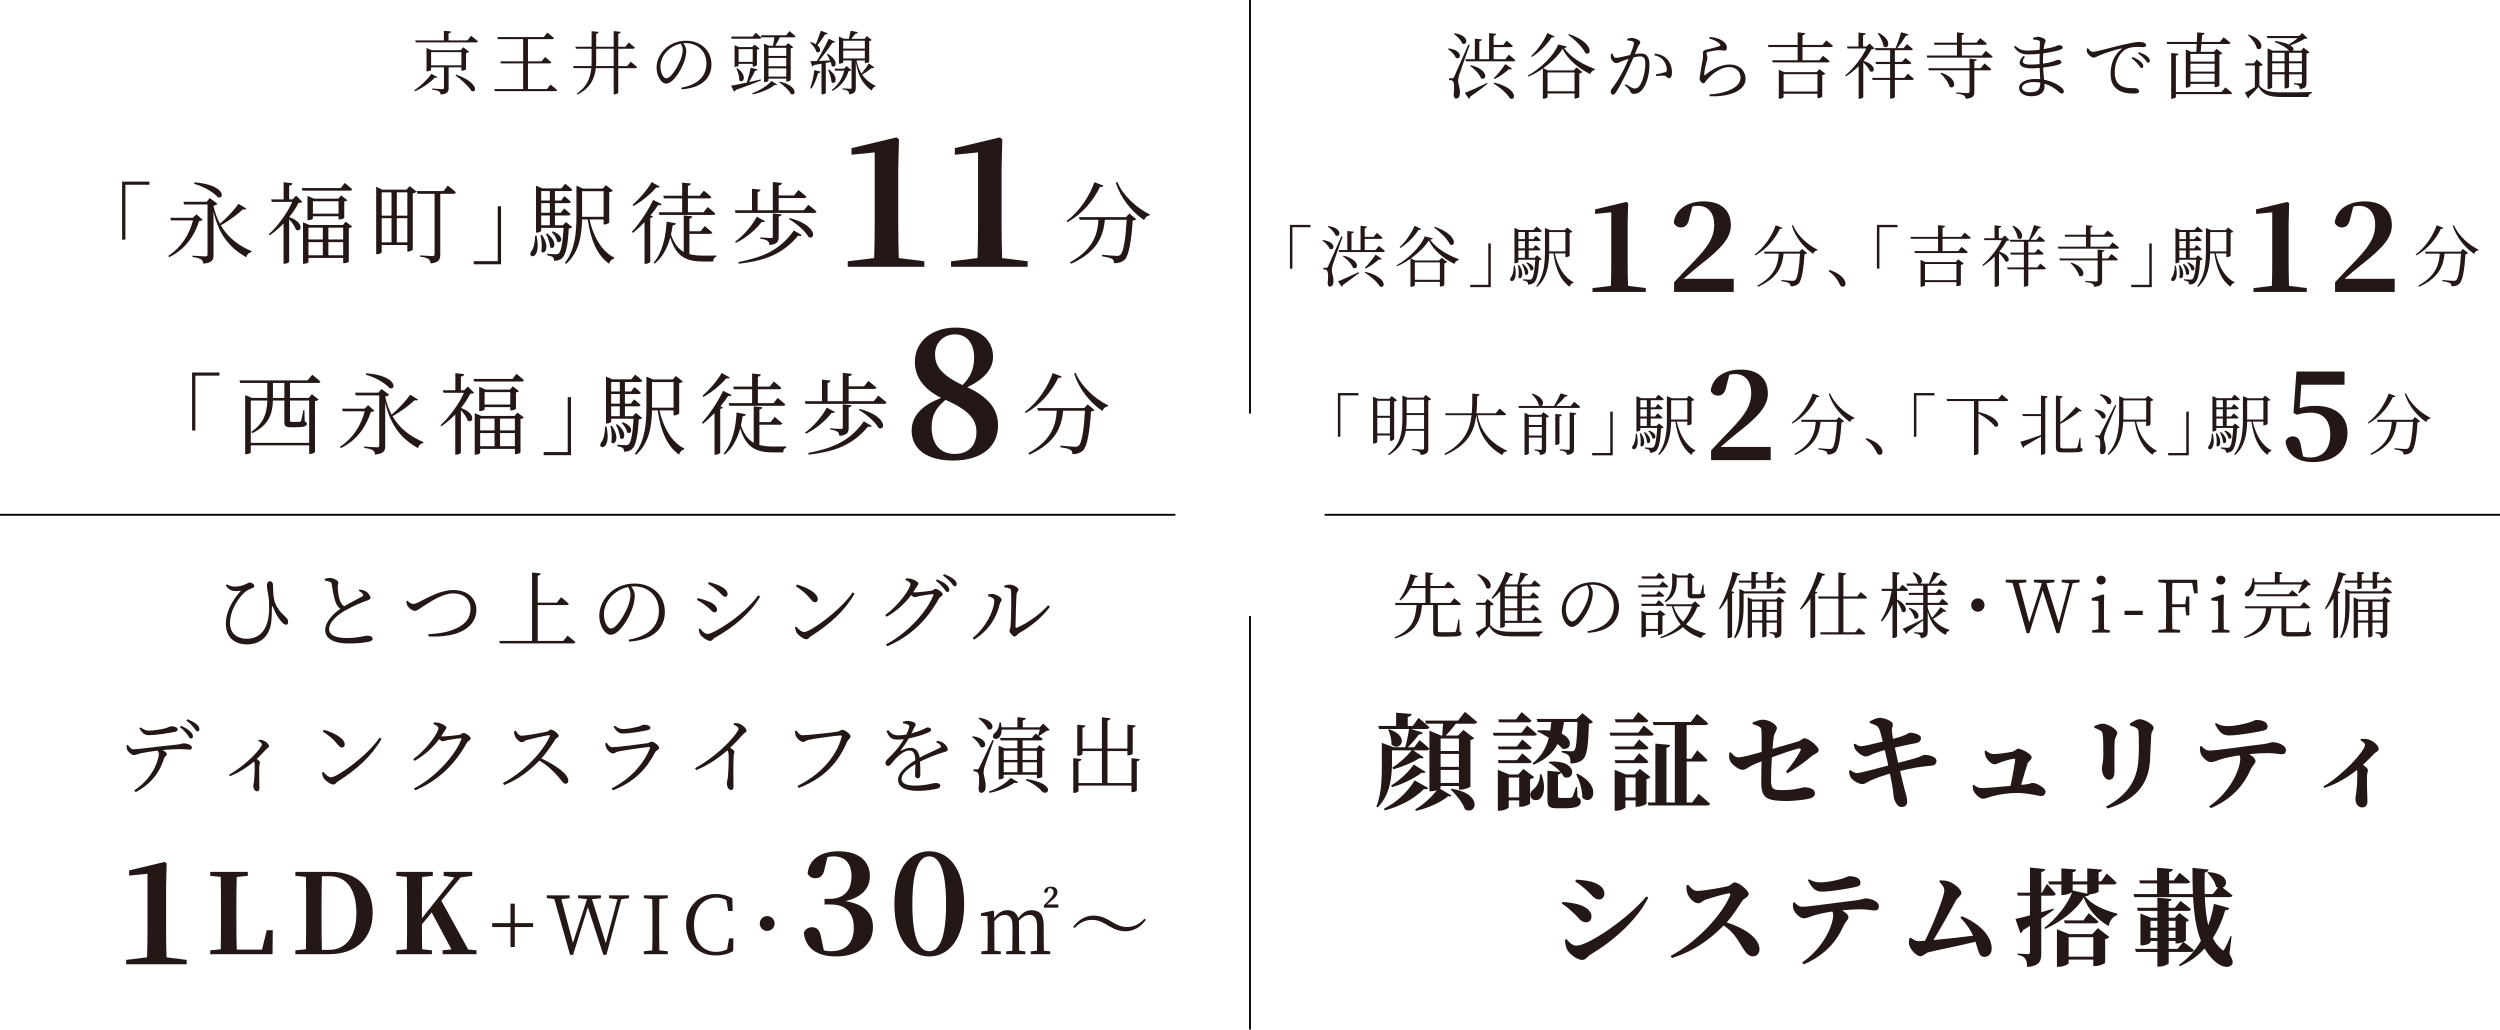 <?xml version="1.0" encoding="UTF-8"?>
<svg id="_レイヤー_1" data-name="レイヤー_1" xmlns="http://www.w3.org/2000/svg" version="1.1" viewBox="0 0 670 275.91">
  <!-- Generator: Adobe Illustrator 29.2.1, SVG Export Plug-In . SVG Version: 2.1.0 Build 116)  -->
  <defs>
    <style>
      .st0 {
        fill: #231815;
      }

      .st1 {
        fill: none;
        stroke: #000;
        stroke-miterlimit: 10;
        stroke-width: .5px;
      }
    </style>
  </defs>
  <g id="_レイヤー_2" data-name="レイヤー_2">
    <g id="WORD">
      <g id="_レイヤー_21" data-name="_レイヤー_2">
        <line class="st1" y1="137.96" x2="315" y2="137.96"/>
        <line class="st1" x1="355" y1="137.96" x2="670" y2="137.96"/>
        <line class="st1" x1="335" y1="110.83" x2="335"/>
        <line class="st1" x1="335" y1="275.91" x2="335" y2="165.09"/>
      </g>
    </g>
  </g>
  <g>
    <path class="st0" d="M117.214,20.67c-.149.186-.298.242-.707.149-1.117,1.229-3.202,2.736-5.305,3.648l-.205-.261c1.806-1.172,3.685-3.034,4.598-4.43l1.619.893ZM126.26,9.595s1.117.856,1.824,1.47c-.056.205-.26.298-.521.298h-16.119l-.168-.539h7.687v-2.587l1.917.205c-.037.261-.223.446-.67.503v1.88h5.045l1.005-1.229ZM120.229,18.045v5.509c0,.968-.279,1.619-2.122,1.787-.038-.372-.168-.67-.447-.856-.298-.205-.875-.354-1.843-.466v-.298s2.234.168,2.68.168c.391,0,.484-.112.484-.372v-5.472h-3.443v.67c0,.112-.54.41-1.043.41h-.186v-6.273l1.34.596h7.836l.67-.782,1.564,1.191c-.13.149-.465.298-.819.372v4.318c-.019.13-.633.409-1.061.409h-.186v-.912h-3.425ZM123.654,17.505v-3.536h-8.115v3.536h8.115ZM122.239,19.999c6.068,2.085,5.621,5.119,4.095,4.374-.764-1.321-2.83-3.127-4.282-4.188l.186-.186Z"/>
    <path class="st0" d="M147.541,22.68s1.098.819,1.768,1.452c-.038.205-.205.298-.484.298h-16.193l-.167-.559h7.743v-6.887h-5.975l-.149-.54h6.124v-5.956h-6.757l-.149-.558h12.433l.949-1.191s1.098.837,1.768,1.452c-.037.205-.242.298-.502.298h-6.459v5.956h3.63l.968-1.154s1.042.819,1.675,1.414c-.019.186-.205.279-.465.279h-5.808v6.887h5.082l.968-1.191Z"/>
    <path class="st0" d="M169.028,16.538s1.061.819,1.712,1.433c-.056.205-.242.298-.484.298h-4.56v6.514c0,.186-.521.503-.987.503h-.242v-7.017h-4.783c-.354,3.015-1.638,5.435-4.914,7.073l-.223-.242c2.606-1.731,3.648-3.983,3.927-6.831h-4.728l-.149-.559h4.914c.019-.409.038-.838.038-1.284v-3.369h-4.188l-.149-.539h4.337v-4.169l1.88.205c-.037.261-.186.447-.651.521v3.444h4.69v-4.188l1.88.205c-.038.261-.186.447-.651.521v3.462h1.917l.893-1.135s1.005.819,1.656,1.377c-.056.205-.242.298-.521.298h-3.946v4.653h2.401l.931-1.172ZM164.467,17.71v-4.653h-4.69v3.369c0,.447-.019.875-.056,1.284h4.746Z"/>
    <path class="st0" d="M182.567,23.499c4.56-.8,6.756-3.145,6.756-6.514,0-3.313-2.457-5.435-5.528-5.435-.223,0-.447.018-.67.037.428.596.801,1.247.801,1.973,0,.893-.205,1.936-.577,2.997-.781,2.234-2.94,5.845-4.839,5.845-1.247,0-2.55-1.973-2.55-4.262,0-1.88.893-3.816,2.475-5.23,1.526-1.359,3.443-1.992,5.435-1.992,3.834,0,6.794,2.513,6.794,6.366,0,3.09-1.936,6.254-8.023,6.645l-.074-.428ZM182.436,11.698c-1.303.261-2.569.912-3.518,1.843-1.191,1.154-1.917,2.662-1.917,4.3,0,1.787.819,3.145,1.582,3.145,1.229,0,2.941-2.941,3.704-4.709.354-.893.67-2.029.67-2.866,0-.67-.205-1.154-.521-1.713Z"/>
    <path class="st0" d="M203.96,21.563c-1.563.633-3.759,1.489-6.775,2.55-.093.224-.242.41-.428.447l-.837-1.582c.837-.13,2.382-.465,4.225-.856.409-1.21.819-2.811,1.061-3.983l1.805.465c-.056.205-.279.391-.688.372-.354.875-.986,2.029-1.582,3.015l3.145-.707.074.279ZM196.068,10.376l-.13-.558h5.752l.819-1.042s.949.745,1.526,1.303c-.037.205-.223.298-.465.298h-7.501ZM201.726,17.859v-.745h-3.779v.447c0,.112-.446.354-.912.354h-.167v-5.807l1.172.503h3.536l.614-.652,1.359,1.042c-.093.112-.372.261-.688.335v4.114c-.019.13-.577.409-.949.409h-.186ZM197.594,18.287c2.904,2.01,1.564,4.299.54,3.22.038-1.005-.372-2.289-.782-3.127l.242-.093ZM201.726,16.574v-3.406h-3.779v3.406h3.779ZM201.596,24.988c1.898-.689,4.077-1.992,5.174-3.276l1.508.931c-.112.167-.335.186-.651.093-1.247,1.098-3.741,2.103-5.882,2.55l-.149-.298ZM211.573,8.348s1.024.782,1.619,1.359c-.038.205-.224.298-.466.298h-3.741c-.372.782-.8,1.638-1.21,2.252h2.774l.67-.689,1.377,1.08c-.112.13-.372.261-.689.317v8.469c-.019.093-.596.41-1.005.41h-.186v-.782h-4.765v.54c0,.13-.484.409-.986.409h-.205v-10.33l1.285.577h1.117c.13-.614.279-1.508.372-2.252h-3.48l-.149-.558h6.794l.875-1.098ZM205.952,12.815v2.178h4.765v-2.178h-4.765ZM205.952,17.766h4.765v-2.234h-4.765v2.234ZM210.716,20.521v-2.215h-4.765v2.215h4.765ZM209.004,21.879c4.877,1.117,4.393,4.002,2.959,3.313-.521-1.061-2.01-2.382-3.127-3.127l.167-.186Z"/>
    <path class="st0" d="M221.817,8.925c-.093.205-.317.335-.707.317-.614.987-1.359,2.066-2.048,2.866,1.34,1.098.614,2.401-.279,1.768-.205-.838-1.005-1.861-1.694-2.457l.186-.149c.577.168,1.024.354,1.377.577.428-1.005.93-2.401,1.322-3.611l1.843.689ZM217.127,23.629c.483-1.266.912-3.108,1.098-4.84l1.675.409c-.075.242-.279.409-.651.409-.428,1.526-1.043,3.127-1.824,4.169l-.297-.149ZM221.817,14.434c3.238,1.843,2.103,4.151,1.042,3.202-.037-.317-.112-.67-.242-1.024-.391.075-.819.168-1.303.261v8.041c0,.093-.409.372-.986.372h-.167v-8.208c-.596.112-1.266.223-1.973.335-.13.242-.298.354-.484.391l-.521-1.414c.409,0,1.005-.019,1.731-.037,1.079-1.787,2.382-4.207,3.182-5.956l1.731.8c-.112.186-.372.316-.744.261-.875,1.359-2.309,3.313-3.648,4.877.912-.037,1.954-.074,3.034-.13-.261-.614-.596-1.21-.893-1.657l.242-.112ZM222.152,18.622c2.885,2.103,1.675,4.355.67,3.35,0-1.024-.484-2.382-.912-3.257l.242-.093ZM228.164,18.808c-.149.168-.316.205-.726.224-.651,2.103-1.972,4.095-4.355,5.323l-.168-.279c1.75-1.247,2.848-3.164,3.332-5.137h-2.438l-.167-.54h2.55l.707-.689,1.266,1.098ZM234.325,18.064c-.075.149-.335.279-.689.149-.577.484-1.601,1.229-2.569,1.787.987,1.452,2.234,2.345,3.556,2.997l-.038.223c-.465.093-.8.484-.986,1.061-2.14-1.582-3.574-3.593-4.244-7.631v6.831c0,.95-.204,1.619-1.768,1.806-.019-.354-.112-.689-.335-.875-.261-.205-.708-.372-1.471-.465v-.279s1.712.13,2.066.13c.297,0,.372-.093.372-.354v-7.241h-2.233v.503c0,.112-.391.354-.987.354h-.167v-7.259l1.359.596h1.322c.149-.633.335-1.526.465-2.159l1.936.391c-.075.261-.298.41-.67.41-.298.391-.726.912-1.08,1.359h3.555l.596-.726,1.322,1.042c-.112.13-.298.224-.688.298v5.547c0,.093-.428.354-.987.354h-.186v-.707h-2.234c.298,1.414.763,2.569,1.34,3.499.725-.837,1.582-2.029,1.972-2.717l1.471,1.079ZM225.986,10.916v2.103h5.789v-2.103h-5.789ZM231.775,15.663v-2.103h-5.789v2.103h5.789Z"/>
    <path class="st0" d="M32.725,48.676h7.321v.837h-6.436v14.714h-.885v-15.551Z"/>
    <path class="st0" d="M54.321,58.916c-.191.215-.406.287-.956.311-1.22,3.876-3.589,7.512-8.039,9.713l-.239-.359c3.493-2.249,5.67-5.79,6.651-9.522h-5.885l-.215-.694h6.029l.981-.933,1.675,1.484ZM66.02,55.925c-.167.215-.383.311-.909.167-1.364,1.292-3.708,3.062-5.933,4.307,2.081,3.589,5.168,5.599,8.278,6.914l-.072.263c-.67.096-1.172.598-1.411,1.364-4.091-2.369-7.226-5.599-8.757-12.226v11.652c0,1.244-.287,2.057-2.703,2.297-.072-.503-.239-.909-.598-1.148-.431-.263-1.101-.479-2.321-.622v-.383s2.847.215,3.421.215c.478,0,.598-.167.598-.574v-13.35h-6.269l-.191-.718h6.22l.838-1.005,2.081,1.555c-.167.191-.598.406-1.077.502v.072c.407,1.818,1.005,3.397,1.723,4.761,1.867-1.579,3.948-3.828,4.976-5.359l2.105,1.316ZM52.12,48.868c8.47.67,8.087,4.689,6.244,3.995-.933-1.1-3.206-2.704-6.316-3.589l.072-.407Z"/>
    <path class="st0" d="M81.061,54.131c-.215.167-.502.191-1.052.239-.598,1.22-1.46,2.536-2.488,3.804,4.258,1.531,3.206,4.307,1.794,3.374-.263-.885-1.028-1.938-1.818-2.751v11.341c0,.167-.55.55-1.268.55h-.239v-10.767c-1.172,1.196-2.44,2.297-3.685,3.134l-.287-.239c2.464-2.249,5.072-5.838,6.292-8.709h-5.455l-.191-.67h3.35v-4.594l2.368.263c-.048.335-.287.574-.885.646v3.685h.861l1.005-1.005,1.699,1.699ZM92.378,49.035s1.268.957,2.01,1.675c-.048.263-.263.383-.598.383h-12.729l-.191-.694h10.456l1.052-1.364ZM92.642,59.395l1.723,1.316c-.12.191-.383.335-.886.407v8.972c0,.096-.574.454-1.268.454h-.239v-1.412h-9.307v1.077c0,.12-.455.479-1.22.479h-.239v-11.125l1.746.742h8.949l.742-.909ZM90.728,58.82v-.861h-6.866v.598c0,.12-.479.455-1.244.455h-.215v-6.508l1.747.742h6.508l.742-.885,1.675,1.292c-.144.191-.383.287-.814.359v4.378c0,.096-.598.431-1.292.431h-.239ZM82.665,61.022v3.158h3.852v-3.158h-3.852ZM82.665,68.415h3.852v-3.517h-3.852v3.517ZM90.728,57.265v-3.326h-6.866v3.326h6.866ZM88,61.022v3.158h3.971v-3.158h-3.971ZM91.971,68.415v-3.517h-3.971v3.517h3.971Z"/>
    <path class="st0" d="M109.788,49.872l1.866,1.484c-.143.191-.55.383-1.029.479v15.049c-.024.143-.742.55-1.244.55h-.215v-1.771h-6.866v1.914c0,.191-.526.55-1.196.55h-.287v-18.087l1.603.789h6.508l.862-.957ZM102.299,51.547v6.244h2.632v-6.244h-2.632ZM102.299,64.945h2.632v-6.46h-2.632v6.46ZM106.343,51.547v6.244h2.823v-6.244h-2.823ZM109.166,64.945v-6.46h-2.823v6.46h2.823ZM120.004,49.729s1.364,1.029,2.153,1.818c-.072.263-.311.383-.622.383h-3.541v16.245c0,1.268-.287,2.201-2.584,2.417-.048-.479-.215-.909-.55-1.148-.407-.287-1.052-.503-2.249-.646v-.359s2.704.191,3.23.191c.479,0,.622-.143.622-.526v-16.173h-4.594l-.167-.718h7.153l1.148-1.483Z"/>
    <path class="st0" d="M134.279,70.831h-7.321v-.837h6.436v-14.714h.885v15.551Z"/>
    <path class="st0" d="M143.797,63.175c1.436,6.795-2.632,6.077-1.459,4.259.67-.79,1.052-2.321,1.076-4.259h.383ZM153.367,60.878c-.167.191-.454.287-.933.359-.239,4.713-.861,7.154-1.818,7.967-.55.503-1.316.694-2.129.694,0-.383-.072-.766-.311-.981-.239-.215-.886-.383-1.508-.502v-.407c.718.048,1.843.143,2.273.143.383,0,.574-.048.789-.215.598-.526,1.077-2.751,1.316-6.866h-6.005v.766c0,.12-.455.503-1.172.503h-.215v-12.561l1.699.718h5.072l1.052-1.244s1.172.885,1.914,1.579c-.071.263-.287.383-.622.383h-4.043v2.536h1.651l.885-1.172s1.101.861,1.723,1.484c-.047.263-.287.383-.598.383h-3.661v2.584h1.555l.91-1.148s1.076.838,1.723,1.484c-.072.263-.287.383-.598.383h-3.589v2.632h2.105l.837-.885,1.699,1.388ZM145.208,62.936c2.297,3.062.838,5.622-.143,4.426.263-1.388.071-3.182-.215-4.33l.359-.096ZM145.041,51.212v2.536h2.321v-2.536h-2.321ZM147.362,54.442h-2.321v2.584h2.321v-2.584ZM145.041,60.376h2.321v-2.632h-2.321v2.632ZM146.62,62.529c3.062,2.345,1.842,4.737.79,3.684,0-1.1-.598-2.608-1.101-3.541l.311-.144ZM148.127,62.002c3.349,1.172,2.321,3.589,1.196,2.704-.144-.837-.838-1.914-1.484-2.512l.287-.191ZM157.984,58.82c1.005,4.45,3.206,8.541,6.652,10.216l-.048.263c-.598.12-1.124.598-1.34,1.388-3.326-2.369-4.929-6.436-5.742-11.867h-1.507c-.096,4.067-.694,8.685-4.259,11.891l-.359-.239c2.775-3.589,3.11-8.159,3.11-12.728v-7.967l1.795.766h5.24l.837-.933,1.891,1.46c-.12.191-.527.383-.981.454v8.135c-.024.144-.814.503-1.292.503h-.215v-1.34h-3.78ZM155.999,58.103h5.765v-6.866h-5.765v6.866Z"/>
    <path class="st0" d="M177.332,54.705c-.144.263-.383.359-.957.263-.527.837-1.244,1.794-2.058,2.775l.67.263c-.096.215-.335.359-.718.431v11.723c-.024.144-.646.551-1.244.551h-.287v-11.173c-.981,1.029-2.034,2.034-3.11,2.871l-.287-.287c2.273-2.44,4.57-6.101,5.695-8.541l2.297,1.125ZM176.829,50.016c-.143.239-.383.335-.909.215-1.34,1.555-3.732,3.66-6.149,4.976l-.263-.311c1.985-1.675,4.139-4.283,5.144-6.101l2.177,1.22ZM184.773,68.103c1.1.287,2.368.406,3.828.406.79,0,2.44,0,3.373-.024v.335c-.55.096-.814.622-.838,1.268h-2.703c-4.618,0-7.273-1.34-8.804-6.46-.718,2.632-1.962,5.263-4.187,7.034l-.263-.263c2.392-2.751,3.302-7.25,3.469-11.006l2.488.454c-.072.335-.335.527-.862.55-.119.79-.263,1.627-.454,2.465.813,2.369,1.914,3.804,3.421,4.641v-9.762l2.297.239c-.048.311-.239.551-.766.622v3.374h2.99l1.1-1.388s1.244,1.005,2.034,1.699c-.072.263-.311.383-.646.383h-5.479v5.431ZM177.738,52.456h5.072v-3.517l2.345.239c-.048.311-.263.527-.79.622v2.656h3.158l1.101-1.364s1.244.957,2.033,1.699c-.072.263-.287.383-.622.383h-5.67v3.708h4.187l1.1-1.388s1.268.981,2.058,1.723c-.072.263-.287.383-.622.383h-14.379l-.191-.718h6.292v-3.708h-4.88l-.192-.718Z"/>
    <path class="st0" d="M216.633,54.873s1.364,1.053,2.201,1.818c-.071.263-.287.383-.646.383h-21.054l-.191-.718h4.594v-5.766l2.297.239c-.048.311-.263.527-.79.622v4.905h4.067v-7.584l2.441.263c-.048.335-.287.574-.862.646v2.704h4.115l1.172-1.46s1.316,1.053,2.153,1.771c-.047.263-.311.383-.646.383h-6.795v3.278h6.723l1.22-1.484ZM205.006,59.251c-.12.215-.335.335-.886.239-1.411,1.89-4.019,4.211-6.89,5.598l-.215-.311c2.393-1.747,4.714-4.546,5.79-6.699l2.201,1.172ZM197.876,70.233c6.172-1.22,11.005-2.966,14.881-8.469l2.129,1.244c-.143.239-.407.287-1.005.167-4.33,5.192-9.259,6.723-15.91,7.513l-.095-.455ZM203.761,63.63s2.369.167,2.847.167c.383,0,.502-.12.502-.455v-6.149l2.369.263c-.072.335-.287.479-.79.574v5.407c0,1.244-.287,2.009-2.464,2.225-.071-.454-.191-.861-.526-1.1-.335-.263-.886-.455-1.938-.574v-.359ZM211.657,58.438c7.417,1.938,6.986,6.005,5.048,5.096-.885-1.675-3.397-3.708-5.263-4.833l.215-.263Z"/>
    <path class="st0" d="M247.717,70.02v1.483h-20.52v-1.483l7.079-.861c.095-2.966.143-5.931.143-8.897v-19.419l-6.218.622v-1.77l12.054-2.87.67.526-.191,7.701v15.21c0,2.965.047,5.931.143,8.897l6.84.861Z"/>
    <path class="st0" d="M275.411,70.02v1.483h-20.52v-1.483l7.079-.861c.095-2.966.143-5.931.143-8.897v-19.419l-6.218.622v-1.77l12.054-2.87.67.526-.191,7.701v15.21c0,2.965.048,5.931.143,8.897l6.84.861Z"/>
    <path class="st0" d="M295.706,49.753c-.095.263-.311.407-.909.335-1.555,3.278-4.546,7.202-8.756,9.45l-.215-.311c3.565-2.608,6.268-6.89,7.465-10.408l2.416.933ZM302.668,57.217l1.842,1.531c-.167.168-.478.311-.957.359-.311,5.264-1.004,9.402-2.153,10.503-.694.646-1.651.957-2.824.933,0-.454-.119-.885-.526-1.148-.383-.263-1.651-.55-2.728-.718l.024-.407c1.22.12,3.35.311,3.948.311.502,0,.718-.072.981-.311.837-.694,1.411-4.57,1.675-9.355h-5.838c-.407,3.971-1.675,8.445-9.044,11.771l-.311-.383c6.46-3.565,7.417-7.847,7.632-11.388h-5.024l-.215-.718h12.609l.909-.981ZM299.438,48.748c1.507,3.708,5.287,7.058,8.732,8.733l-.071.263c-.646.048-1.172.479-1.484,1.244-3.23-2.177-6.244-5.79-7.584-10.001l.407-.239Z"/>
    <path class="st0" d="M51.476,99.834h7.321v.837h-6.436v14.714h-.885v-15.551Z"/>
    <path class="st0" d="M77.714,106.653h5.048l.814-1.005,1.818,1.436c-.167.191-.454.335-.981.431v13.637c0,.096-.574.503-1.316.503h-.239v-2.297h-15.647v1.866c0,.12-.502.503-1.268.503h-.239v-15.839l1.795.766h4.139v-4.019h-7.273l-.191-.694h18.255l1.244-1.507s1.364,1.052,2.201,1.818c-.048.263-.287.383-.622.383h-7.537v4.019ZM77.714,107.347v5.288c0,.359.072.431.526.431h1.053c.502,0,.861,0,1.053-.024.143-.024.239-.048.335-.215.119-.311.407-1.723.598-2.895h.311l.072,2.991c.43.144.574.335.574.646,0,.622-.622.933-2.967.933h-1.388c-1.411,0-1.675-.43-1.675-1.483v-5.67h-3.062c-.095,3.134-.861,6.532-5.527,8.733l-.287-.335c3.541-2.417,4.234-5.359,4.306-8.398h-4.426v11.341h15.647v-11.341h-5.144ZM76.207,106.653v-4.019h-3.062v4.019h3.062Z"/>
    <path class="st0" d="M100.339,110.074c-.191.215-.406.287-.956.311-1.22,3.876-3.589,7.512-8.039,9.713l-.239-.359c3.493-2.249,5.67-5.79,6.651-9.522h-5.885l-.215-.694h6.029l.981-.933,1.675,1.484ZM112.039,107.084c-.167.215-.383.311-.909.167-1.364,1.292-3.708,3.062-5.933,4.307,2.081,3.589,5.168,5.599,8.278,6.914l-.072.263c-.67.096-1.172.598-1.411,1.364-4.091-2.369-7.226-5.599-8.757-12.226v11.652c0,1.244-.287,2.057-2.703,2.297-.072-.503-.239-.909-.598-1.148-.431-.263-1.101-.479-2.321-.622v-.383s2.847.215,3.421.215c.478,0,.598-.167.598-.574v-13.35h-6.269l-.191-.718h6.22l.838-1.005,2.081,1.555c-.167.191-.598.406-1.077.502v.072c.407,1.818,1.005,3.397,1.723,4.761,1.867-1.579,3.948-3.828,4.976-5.359l2.105,1.316ZM98.138,100.026c8.47.67,8.087,4.689,6.244,3.995-.933-1.1-3.206-2.704-6.316-3.589l.072-.407Z"/>
    <path class="st0" d="M127.08,105.289c-.215.167-.502.191-1.052.239-.598,1.22-1.46,2.536-2.488,3.804,4.258,1.531,3.206,4.307,1.794,3.374-.263-.885-1.028-1.938-1.818-2.751v11.341c0,.167-.55.55-1.268.55h-.239v-10.767c-1.172,1.196-2.44,2.297-3.685,3.134l-.287-.239c2.464-2.249,5.072-5.838,6.292-8.709h-5.455l-.191-.67h3.35v-4.594l2.368.263c-.048.335-.287.574-.885.646v3.685h.861l1.005-1.005,1.699,1.699ZM138.396,100.193s1.268.957,2.01,1.675c-.048.263-.263.383-.598.383h-12.729l-.191-.694h10.456l1.052-1.364ZM138.66,110.553l1.723,1.316c-.12.191-.383.335-.886.407v8.972c0,.096-.574.454-1.268.454h-.239v-1.412h-9.307v1.077c0,.12-.455.479-1.22.479h-.239v-11.125l1.746.742h8.949l.742-.909ZM136.746,109.979v-.861h-6.866v.598c0,.12-.479.455-1.244.455h-.215v-6.508l1.747.742h6.508l.742-.885,1.675,1.292c-.144.191-.383.287-.814.359v4.378c0,.096-.598.431-1.292.431h-.239ZM128.683,112.18v3.158h3.852v-3.158h-3.852ZM128.683,119.573h3.852v-3.517h-3.852v3.517ZM136.746,108.423v-3.326h-6.866v3.326h6.866ZM134.018,112.18v3.158h3.971v-3.158h-3.971ZM137.99,119.573v-3.517h-3.971v3.517h3.971Z"/>
    <path class="st0" d="M153.031,121.989h-7.321v-.837h6.436v-14.714h.885v15.551Z"/>
    <path class="st0" d="M162.548,114.333c1.436,6.795-2.632,6.077-1.459,4.259.67-.79,1.053-2.321,1.076-4.259h.383ZM172.118,112.036c-.167.191-.454.287-.933.359-.239,4.713-.861,7.154-1.818,7.967-.55.503-1.316.694-2.129.694,0-.383-.072-.766-.311-.981-.239-.215-.885-.383-1.507-.502v-.407c.718.048,1.843.143,2.273.143.383,0,.575-.048.79-.215.598-.526,1.077-2.751,1.316-6.866h-6.005v.766c0,.12-.455.503-1.172.503h-.215v-12.561l1.699.718h5.072l1.052-1.244s1.172.885,1.914,1.579c-.071.263-.287.383-.622.383h-4.043v2.536h1.651l.885-1.172s1.101.861,1.723,1.484c-.047.263-.287.383-.598.383h-3.66v2.584h1.555l.909-1.148s1.076.838,1.723,1.484c-.072.263-.287.383-.598.383h-3.589v2.632h2.105l.837-.885,1.699,1.388ZM163.96,114.094c2.297,3.062.838,5.622-.143,4.426.263-1.388.071-3.182-.215-4.33l.359-.096ZM163.792,102.37v2.536h2.321v-2.536h-2.321ZM166.113,105.6h-2.321v2.584h2.321v-2.584ZM163.792,111.534h2.321v-2.632h-2.321v2.632ZM165.372,113.687c3.062,2.345,1.842,4.737.789,3.684,0-1.1-.598-2.608-1.1-3.541l.311-.144ZM166.879,113.161c3.349,1.172,2.321,3.589,1.196,2.704-.143-.837-.837-1.914-1.483-2.512l.287-.191ZM176.736,109.979c1.005,4.45,3.206,8.541,6.651,10.216l-.047.263c-.598.12-1.124.598-1.34,1.388-3.326-2.369-4.928-6.436-5.742-11.867h-1.507c-.096,4.067-.694,8.685-4.259,11.891l-.359-.239c2.775-3.589,3.11-8.159,3.11-12.728v-7.967l1.794.766h5.24l.837-.933,1.89,1.46c-.119.191-.526.383-.98.454v8.135c-.024.144-.814.503-1.292.503h-.215v-1.34h-3.781ZM174.75,109.261h5.766v-6.866h-5.766v6.866Z"/>
    <path class="st0" d="M196.084,105.864c-.144.263-.383.359-.957.263-.527.837-1.244,1.794-2.058,2.775l.67.263c-.096.215-.335.359-.718.431v11.723c-.024.144-.646.551-1.244.551h-.287v-11.173c-.981,1.029-2.034,2.034-3.11,2.871l-.287-.287c2.273-2.44,4.57-6.101,5.695-8.541l2.297,1.125ZM195.581,101.174c-.143.239-.383.335-.909.215-1.34,1.555-3.733,3.66-6.149,4.976l-.263-.311c1.986-1.675,4.139-4.283,5.144-6.101l2.177,1.22ZM203.524,119.262c1.1.287,2.368.406,3.828.406.79,0,2.44,0,3.373-.024v.335c-.55.096-.814.622-.837,1.268h-2.704c-4.618,0-7.273-1.34-8.804-6.46-.718,2.632-1.962,5.263-4.187,7.034l-.263-.263c2.392-2.751,3.302-7.25,3.469-11.006l2.488.454c-.072.335-.335.527-.862.55-.119.79-.263,1.627-.454,2.465.813,2.369,1.914,3.804,3.421,4.641v-9.762l2.297.239c-.048.311-.239.551-.766.622v3.374h2.99l1.1-1.388s1.244,1.005,2.034,1.699c-.072.263-.311.383-.646.383h-5.479v5.431ZM196.49,103.614h5.072v-3.517l2.345.239c-.048.311-.263.527-.79.622v2.656h3.158l1.101-1.364s1.244.957,2.033,1.699c-.072.263-.287.383-.622.383h-5.67v3.708h4.187l1.1-1.388s1.268.981,2.057,1.723c-.071.263-.287.383-.622.383h-14.379l-.191-.718h6.292v-3.708h-4.881l-.191-.718Z"/>
    <path class="st0" d="M235.385,106.031s1.364,1.053,2.201,1.818c-.071.263-.287.383-.646.383h-21.054l-.191-.718h4.594v-5.766l2.297.239c-.048.311-.263.527-.79.622v4.905h4.067v-7.584l2.44.263c-.048.335-.287.574-.862.646v2.704h4.115l1.172-1.46s1.316,1.053,2.153,1.771c-.047.263-.311.383-.646.383h-6.795v3.278h6.723l1.22-1.484ZM223.756,110.409c-.119.215-.335.335-.885.239-1.412,1.89-4.019,4.211-6.89,5.598l-.215-.311c2.393-1.747,4.714-4.546,5.79-6.699l2.201,1.172ZM216.627,121.391c6.173-1.22,11.005-2.966,14.881-8.469l2.129,1.244c-.143.239-.407.287-1.005.167-4.33,5.192-9.259,6.723-15.91,7.513l-.095-.455ZM222.513,114.788s2.369.167,2.847.167c.383,0,.503-.12.503-.455v-6.149l2.368.263c-.071.335-.287.479-.79.574v5.407c0,1.244-.287,2.009-2.464,2.225-.072-.454-.191-.861-.526-1.1-.335-.263-.885-.455-1.938-.574v-.359ZM230.408,109.596c7.417,1.938,6.986,6.005,5.048,5.096-.885-1.675-3.397-3.708-5.263-4.833l.215-.263Z"/>
    <path class="st0" d="M267.473,114.051c0,5.692-4.496,9.375-12.006,9.375-7.222,0-11.144-3.157-11.144-8.036,0-3.97,2.774-6.744,7.892-8.753-4.736-2.391-7.031-5.644-7.031-9.614,0-5.692,4.783-9.231,10.905-9.231,6.648,0,10.044,3.444,10.044,7.796,0,2.918-1.865,5.787-6.888,8.179,5.644,2.679,8.227,5.787,8.227,10.283ZM261.686,115.773c0-3.3-1.913-5.787-8.274-8.61-2.536,2.104-3.731,4.114-3.731,7.27,0,4.687,2.344,7.222,6.218,7.222,3.683,0,5.787-2.296,5.787-5.883ZM250.589,94.967c0,2.87,1.387,5.405,7.366,8.227,2.296-2.296,3.108-4.544,3.108-7.414,0-3.587-1.817-6.17-5.117-6.17-2.87,0-5.357,2.057-5.357,5.357Z"/>
    <path class="st0" d="M284.533,100.911c-.095.263-.311.407-.909.335-1.555,3.278-4.546,7.202-8.756,9.45l-.215-.311c3.565-2.608,6.268-6.89,7.465-10.408l2.416.933ZM291.495,108.375l1.842,1.531c-.167.168-.478.311-.957.359-.311,5.264-1.004,9.402-2.153,10.503-.694.646-1.651.957-2.824.933,0-.454-.119-.885-.526-1.148-.383-.263-1.651-.55-2.728-.718l.024-.407c1.22.12,3.35.311,3.948.311.502,0,.718-.072.981-.311.837-.694,1.411-4.57,1.675-9.355h-5.838c-.407,3.971-1.675,8.445-9.044,11.771l-.311-.383c6.46-3.565,7.417-7.847,7.632-11.388h-5.024l-.215-.718h12.609l.909-.981ZM288.265,99.906c1.507,3.708,5.287,7.058,8.732,8.733l-.071.263c-.646.048-1.172.479-1.484,1.244-3.23-2.177-6.244-5.79-7.584-10.001l.407-.239Z"/>
  </g>
  <g>
    <path class="st0" d="M60.511,156.946l.244-.356c.712.378,1.38.623,2.115.623,1.135,0,2.137-.267,2.937-.645.69-.311.868-.467,1.135-.467.579,0,1.224.579,1.224.913,0,.245-.111.423-.534.601-.535.223-1.291.445-1.981,1.068-1.38,1.157-4.006,4.518-4.006,8.368,0,2.782,2.07,4.14,4.406,4.14,4.406,0,6.076-3.605,6.076-8.279,0-1.469-.045-2.559-.289-3.806-.112-.579-.312-1.58-.312-2.181,0-.756.356-1.157.779-1.157.556,0,.868.467.868,1.09,0,1.135.044,2.537.267,3.717.468,2.359,2.181,3.917,3.116,4.807.355.289.645.623.667,1.291,0,.4-.156.756-.534.756-.334,0-.779-.245-1.135-.69-.757-.823-1.603-2.003-2.292-3.806-.223-.623-.401-.601-.401.067,0,.846,0,2.315-.2,3.939-.334,2.626-2.07,5.764-6.52,5.764-2.782,0-5.609-1.469-5.609-5.541,0-3.294,1.803-6.387,4.051-8.857-.512.089-1.113.133-1.78.089-.891-.089-1.491-.401-2.292-1.446Z"/>
    <path class="st0" d="M96.35,157.992c.6.089,1.179.201,1.579.423.801.445,1.358,1.313,1.358,1.78,0,.445-.534.623-1.424.934-1.402.467-3.894,1.647-5.43,2.537-1.78,1.024-4.229,2.893-4.229,4.963,0,1.313,1.246,2.359,4.718,2.359,3.16,0,4.829-.623,5.475-.623.779,0,1.469.2,1.469.868,0,.289-.356.556-.801.69-.824.223-2.649.534-5.676.534-3.894,0-6.231-1.268-6.231-3.583,0-2.515,2.581-4.674,4.05-5.72-.645-.467-1.068-1.179-1.313-1.891-.423-1.157-.756-3.027-.979-4.652-.044-.356-.178-.579-.623-.734-.356-.134-.891-.223-1.224-.289l-.022-.467c.579-.156.979-.223,1.424-.223,1.002,0,2.181.712,2.203,1.224,0,.401-.178.623-.155,1.157.022.846.178,2.47.49,3.383.223.757.578,1.38,1.223,1.825,1.647-.979,3.939-2.137,4.763-2.581.356-.178.445-.334.289-.623-.178-.401-.667-.69-1.135-.935l.201-.356Z"/>
    <path class="st0" d="M109.2,160.974c.49.534,1.024.868,1.491.868.445,0,.801-.067,1.981-.69,2.092-1.068,5.52-3.027,8.835-3.027,4.073,0,6.165,2.515,6.165,5.275,0,2.893-1.758,4.763-4.162,5.897-1.981.957-5.185,1.446-8.657,1.268l-.045-.601c2.96-.178,5.364-.534,7.589-1.624,2.515-1.18,3.694-2.827,3.694-5.208,0-2.493-1.736-4.095-4.607-4.095-2.715,0-5.72,1.981-7.389,3.027-1.646,1.024-2.247,1.647-2.893,1.647-.668,0-1.602-.712-1.958-1.291-.223-.356-.289-.801-.356-1.246l.311-.2Z"/>
    <path class="st0" d="M152.117,170.343s1.313,1.002,2.092,1.736c-.067.245-.244.356-.579.356h-19.651l-.178-.668h8.79v-18.338l2.315.245c-.067.311-.245.534-.801.623v7.211h5.119l1.157-1.447s1.268,1.024,2.047,1.736c-.067.245-.244.356-.556.356h-7.767v9.614h6.855l1.157-1.424Z"/>
    <path class="st0" d="M168.505,171.434c5.452-.957,8.078-3.761,8.078-7.789,0-3.962-2.938-6.499-6.61-6.499-.267,0-.534.022-.801.045.512.712.957,1.491.957,2.359,0,1.068-.245,2.315-.69,3.583-.935,2.671-3.517,6.988-5.787,6.988-1.491,0-3.049-2.359-3.049-5.096,0-2.248,1.068-4.562,2.96-6.254,1.825-1.625,4.117-2.382,6.499-2.382,4.584,0,8.123,3.005,8.123,7.612,0,3.694-2.315,7.478-9.593,7.945l-.088-.512ZM168.349,157.324c-1.558.311-3.071,1.091-4.206,2.203-1.424,1.38-2.292,3.183-2.292,5.141,0,2.137.979,3.761,1.892,3.761,1.469,0,3.516-3.516,4.428-5.631.423-1.068.801-2.426.801-3.427,0-.801-.244-1.38-.623-2.048Z"/>
    <path class="st0" d="M186.785,160.774l.223-.49c1.135.289,1.958.534,2.982.935,1.358.556,2.181,1.358,2.181,2.203,0,.356-.222.69-.645.69-.69,0-1.046-.801-2.203-1.669-.846-.668-1.602-1.179-2.537-1.669ZM203.209,159.527l.512.334c-2.537,4.451-7.233,8.345-12.151,11.061-.445.267-.69.846-1.268.846-.69,0-2.092-.934-2.582-1.647-.267-.356-.468-1.157-.49-1.491l.356-.201c.6.712,1.291,1.469,2.047,1.469,1.514,0,9.57-4.807,13.575-10.371ZM189.767,156.501l.245-.512c.846.222,1.847.556,2.804.957,1.514.757,2.181,1.491,2.181,2.27,0,.401-.245.734-.645.734-.624,0-1.068-.89-2.248-1.847-.756-.645-1.691-1.268-2.337-1.602Z"/>
    <path class="st0" d="M228.522,158.748l.512.334c-2.671,4.74-6.811,8.301-11.684,11.417-.445.267-.69.823-1.18.823-.867,0-2.203-1.046-2.648-1.714-.223-.378-.423-1.09-.468-1.446l.356-.223c.668.734,1.38,1.446,2.092,1.446,1.714,0,9.859-5.897,13.019-10.638ZM213.566,156.657c2.537.712,5.608,2.225,5.608,3.939,0,.49-.311.823-.779.823-.356,0-.645-.245-1.224-.935-1.068-1.291-1.914-2.069-3.872-3.36l.267-.467Z"/>
    <path class="st0" d="M242.752,155.01c.401,0,.846,0,1.335.089.868.2,2.048.868,2.048,1.268,0,.378-.312.601-.645,1.157-.245.401-.49.823-.757,1.202.156.022.289.022.424.022,1.067,0,3.805-.311,4.428-.423.601-.133.757-.512,1.135-.512.535,0,1.936.913,1.936,1.491,0,.445-.735.579-1.046,1.157-3.049,5.541-7.567,10.126-13.843,12.73l-.334-.49c5.72-2.982,10.949-8.724,12.686-13.13.111-.267.022-.334-.178-.334-.49,0-2.759.356-3.561.512-.467.111-.935.289-1.246.289-.245,0-.601-.223-.957-.534-1.758,2.359-3.984,4.362-6.587,5.786l-.334-.467c3.472-2.493,6.744-7.033,6.744-8.324,0-.378-.579-.734-1.358-1.068l.111-.423ZM251.098,155.277c1.157.445,2.003.934,2.559,1.446.556.534.757.912.757,1.358,0,.356-.201.579-.535.579-.312,0-.579-.49-1.024-1.068-.467-.557-1.068-1.246-2.047-1.958l.289-.356ZM253.012,153.875c1.157.401,1.981.89,2.538,1.291.6.467.846.912.846,1.38,0,.378-.201.579-.512.579-.379,0-.601-.512-1.091-1.068-.49-.557-1.023-1.068-2.047-1.803l.267-.378Z"/>
    <path class="st0" d="M264.793,159.795v-.467c.334-.089.801-.2,1.291-.156.779.067,2.359.913,2.359,1.58,0,.467-.424.623-.535,1.18-.735,3.405-2.804,6.966-6.855,9.503l-.378-.467c3.538-2.76,5.786-7.389,5.786-10.082,0-.69-1.135-.957-1.669-1.09ZM269.156,156.946c.578-.201.957-.267,1.469-.267.89,0,2.337.801,2.337,1.336,0,.49-.445.49-.512,1.18-.111,1.024-.289,7.077-.289,8.746,0,.311.133.356.356.289,3.227-1.38,6.321-3.761,8.391-6.009l.467.378c-1.914,2.737-5.163,5.341-8.212,7.055-.511.311-.801.935-1.246.935-.49,0-1.38-1.068-1.38-1.491,0-.423.245-.535.312-1.424.111-1.269.244-7.255.111-9.392-.022-.556-.623-.757-1.758-.868l-.044-.467Z"/>
    <path class="st0" d="M34.286,199.632c.423.601.868,1.18,1.447,1.18,1.513,0,7.166-.846,11.261-1.202,1.558-.156,1.914-.401,2.247-.401.912,0,2.181.49,2.181,1.135,0,.356-.133.557-.623.557-.356,0-1.202-.134-2.292-.134-1.002,0-2.87.045-4.918.245.601.334,1.113.735,1.113,1.091,0,.445-.512.534-.757,1.202-.779,2.337-2.203,6.053-7.544,8.991l-.445-.467c5.363-3.494,6.61-8.568,6.61-9.77,0-.311-.112-.579-.379-.89-1.847.223-3.917.556-4.585.734-.69.201-1.268.445-1.78.467-.511.022-1.513-.868-1.758-1.491-.111-.267-.133-.623-.156-1.09l.379-.156ZM37.691,194.937c.846.623,1.424.868,2.159.868,1.358,0,2.893-.267,4.006-.512,1.313-.289,1.602-.645,2.07-.645.957,0,1.691.334,1.691.868,0,.334-.245.534-.957.668-1.714.311-4.829.846-6.81.846-1.135,0-1.758-.645-2.493-1.803l.334-.289ZM48.552,194.514c1.068.49,1.914,1.002,2.426,1.513.534.512.756.89.734,1.358-.022.334-.244.557-.556.557-.334-.022-.534-.512-.979-1.091-.445-.556-1.002-1.246-1.959-1.958l.334-.378ZM50.22,192.756c1.113.423,1.87.89,2.426,1.313.579.467.801.913.801,1.38,0,.356-.178.578-.535.556-.378,0-.556-.512-1.023-1.068-.512-.579-1.002-1.157-1.959-1.825l.289-.356Z"/>
    <path class="st0" d="M69.346,198.275c.378,0,.756,0,1.179.156.735.245,1.58,1.024,1.58,1.536,0,.4-.312.378-.779.846-.623.69-1.447,1.602-2.515,2.604.49.334.868.623.868.89,0,.245-.156.49-.178.935-.089,2.426.022,4.941.022,5.897,0,.668-.2.935-.645.935-.645,0-1.002-.823-1.002-1.491,0-.289.156-.623.201-1.202.155-1.291.2-3.828.178-4.584-.022-.289-.067-.49-.178-.712-1.091.935-3.517,2.804-6.476,3.939l-.223-.401c4.718-2.649,8.813-7.211,8.813-8.123,0-.356-.49-.712-.979-.935l.133-.289Z"/>
    <path class="st0" d="M101.736,197.674l.512.334c-2.671,4.74-6.811,8.301-11.684,11.417-.445.267-.69.823-1.18.823-.867,0-2.203-1.046-2.648-1.714-.223-.378-.423-1.09-.468-1.446l.356-.223c.668.734,1.38,1.446,2.092,1.446,1.714,0,9.859-5.897,13.019-10.638ZM86.78,195.582c2.537.712,5.608,2.225,5.608,3.939,0,.49-.311.823-.779.823-.356,0-.645-.245-1.224-.935-1.068-1.291-1.914-2.069-3.872-3.36l.267-.467Z"/>
    <path class="st0" d="M116.255,193.624c.401,0,.846,0,1.335.089.868.201,2.048.868,2.048,1.269,0,.378-.312.601-.645,1.157-.245.401-.49.823-.757,1.202.156.022.289.022.423.022,1.068,0,3.806-.311,4.429-.423.601-.134.757-.512,1.135-.512.535,0,1.936.913,1.936,1.491,0,.445-.735.579-1.046,1.157-3.049,5.541-7.567,10.126-13.843,12.73l-.334-.49c5.72-2.982,10.949-8.724,12.686-13.13.111-.267.022-.334-.178-.334-.49,0-2.759.356-3.561.512-.467.111-.935.289-1.246.289-.245,0-.601-.223-.957-.534-1.758,2.359-3.984,4.362-6.587,5.786l-.334-.467c3.472-2.493,6.744-7.032,6.744-8.323,0-.378-.579-.734-1.358-1.068l.111-.423Z"/>
    <path class="st0" d="M138.207,195.827c.379.534.801,1.335,1.535,1.335,1.224,0,5.609-.779,6.832-1.09.468-.133.735-.556,1.047-.556.667,0,2.114,1.157,2.114,1.647,0,.445-.667.623-.957,1.068-.757,1.202-2.07,3.249-3.695,5.052,3.583,1.624,7.233,4.095,7.233,5.942,0,.445-.245.823-.757.823-.6,0-.912-.712-2.092-2.048-1.491-1.669-2.915-2.982-4.918-4.162-2.047,2.159-5.208,4.874-9.437,6.565l-.334-.557c5.23-2.715,10.482-7.945,12.552-12.507.111-.289-.022-.334-.267-.312-1.58.245-4.674,1.002-5.898,1.313-.69.178-.779.579-1.313.579-.645,0-1.536-.957-1.803-1.536-.133-.267-.267-.734-.311-1.358l.467-.2Z"/>
    <path class="st0" d="M162.184,199.254l.423-.201c.468.69.846,1.202,1.491,1.202,1.313,0,7.79-.846,9.347-1.068.623-.089.824-.423,1.202-.423.668,0,2.026,1.135,2.026,1.691,0,.423-.868.668-1.135,1.224-2.226,4.362-5.541,7.923-11.305,10.126l-.312-.512c4.941-2.537,8.502-6.387,10.26-10.749.089-.267.022-.401-.267-.356-1.803.178-6.677.89-8.19,1.202-.69.156-1.002.556-1.491.556-.535,0-1.514-.912-1.736-1.446-.156-.379-.245-.801-.312-1.246ZM173.334,195.738c-1.647.312-4.429.846-6.41.846-1.135,0-1.758-.623-2.493-1.803l.334-.289c.846.623,1.424.89,2.137.89,1.38,0,2.493-.267,3.628-.512,1.313-.289,1.603-.645,2.07-.645.957,0,1.714.311,1.714.846,0,.311-.267.512-.979.668Z"/>
    <path class="st0" d="M196.778,193.757c.511.022.979.045,1.446.245.868.289,1.847,1.269,1.847,1.847,0,.423-.4.379-1.001,1.046-.824.912-1.915,2.114-3.383,3.516.623.401,1.135.779,1.135,1.091,0,.289-.2.601-.2,1.157-.156,3.227-.045,6.632-.045,7.967,0,.823-.2,1.091-.667,1.091-.735,0-1.112-1.068-1.112-1.803,0-.4.178-.846.267-1.58.178-1.514.267-5.23.2-6.231-.022-.401-.089-.668-.334-.979-1.403,1.224-4.451,3.672-8.346,5.275l-.289-.534c5.631-3.138,9.481-7.21,11.039-9.414.423-.578.6-.957.6-1.135,0-.356-.378-.668-1.313-1.135l.156-.423Z"/>
    <path class="st0" d="M215.102,197.051c1.269,0,8.346-.757,9.414-.979.579-.133.868-.49,1.247-.49.645,0,2.203,1.157,2.203,1.78,0,.49-.712.868-1.024,1.602-2.337,5.541-6.32,9.703-12.886,12.218l-.334-.534c6.365-3.205,10.46-7.967,11.84-13.175.088-.334-.045-.379-.268-.379-.979,0-7.299.89-8.568,1.18-.601.134-1.091.579-1.514.579-.668,0-1.714-1.068-1.936-1.624-.111-.312-.178-.645-.223-1.269l.423-.156c.356.534.846,1.246,1.624,1.246Z"/>
    <path class="st0" d="M251.164,198.52c.801.156,1.268.312,1.647.601.556.378,1.202,1.112,1.202,1.736,0,.401-.223.467-1.091.734-1.714.512-4.317,1.491-6.342,2.515.067,1.268.067,2.893.067,3.605,0,.534-.245.868-.69.868-.378,0-.734-.245-.734-.846,0-.534.088-1.736.111-2.938-2.159,1.224-3.717,2.649-3.717,3.962,0,1.246,1.424,1.78,3.539,1.78,3.293,0,4.584-.69,5.652-.69.779,0,1.18.267,1.18.69,0,.334-.112.623-.824.823-.735.2-3.093.601-4.985.601-4.14,0-5.497-1.291-5.497-3.049,0-1.758,2.026-3.538,4.629-5.185-.088-1.892-.512-2.581-1.669-2.581-1.247,0-2.715,1.246-3.65,2.225-.779.846-1.402,1.892-1.936,1.914-.445,0-.756-.334-.756-.89,0-.601.823-1.157,1.825-2.225,1.157-1.157,2.27-2.649,3.116-4.073-.556.067-1.09.111-1.602.111-1.825,0-2.203-.49-3.094-2.248l.468-.289c.89.935,1.268,1.402,2.915,1.402.6,0,1.291-.089,1.981-.223.356-.734.623-1.402.735-1.958.111-.4.044-.556-.401-.734-.267-.133-.734-.245-1.246-.311v-.423c.445-.111.912-.245,1.268-.223.69,0,2.137.378,2.137.912,0,.311-.178.467-.423.957-.156.356-.445.913-.712,1.469,1.135-.289,2.203-.668,2.893-.957.935-.423,1.091-.623,1.424-.623.49,0,.957.178.957.601,0,.289-.2.49-.623.69-.912.445-3.116,1.202-5.364,1.647-.534.912-1.157,1.892-2.137,3.138-.089.111-.022.223.133.133.712-.356,1.558-.757,2.448-.757,1.402,0,2.247.957,2.47,2.626,1.803-.979,4.073-1.892,5.408-2.604.379-.201.423-.401.112-.757-.223-.289-.668-.556-1.091-.757l.267-.401Z"/>
    <path class="st0" d="M260.698,197.318c4.541.623,3.606,3.739,2.026,2.827-.267-.935-1.335-2.025-2.226-2.626l.2-.2ZM266.329,198.453c-.734,2.092-2.158,6.076-2.448,6.922-.156.601-.289,1.202-.289,1.736.044.957.645,2.07.556,3.85-.044.957-.512,1.513-1.224,1.513-.379,0-.623-.378-.668-1.09.289-2.315.178-4.072-.289-4.384-.289-.223-.624-.289-1.091-.334v-.49h.979c.245,0,.356,0,.579-.423q.356-.69,3.517-7.411l.378.111ZM262.434,192.333c4.763.779,3.873,3.939,2.27,3.049-.379-.979-1.558-2.181-2.493-2.849l.223-.2ZM265.038,212.118c2.337-.779,4.763-2.381,5.853-3.65l2.003,1.18c-.156.2-.49.245-1.046.133-1.469,1.068-4.029,2.181-6.655,2.715l-.156-.379ZM281.329,195.604c-.156.178-.401.223-.801.245-.535.379-1.469,1.024-2.003,1.358l-.312-.156c.112-.356.312-.979.468-1.514h-10.237c-.022,3.561-3.294,2.76-2.092,1.091.779-.49,1.402-1.558,1.535-3.071l.312.022c.111.49.178.935.223,1.336h4.251v-2.715l2.226.245c-.022.311-.267.534-.801.601v1.87h4.518l.979-1.002,1.736,1.691ZM272.65,200.545v-2.114h-4.474l-.156-.668h8.524l1.002-1.18s1.157.823,1.891,1.491c-.067.245-.267.356-.556.356h-4.829v2.114h3.783l.712-.846,1.602,1.224c-.156.178-.4.289-.823.356v6.899c0,.089-.535.401-1.202.401h-.223v-.957h-8.902v.779c0,.133-.445.445-1.135.445h-.223v-8.991l1.624.69h3.383ZM269,201.19v2.47h3.65v-2.47h-3.65ZM269,206.955h3.65v-2.671h-3.65v2.671ZM274.052,201.19v2.47h3.85v-2.47h-3.85ZM277.902,206.955v-2.671h-3.85v2.671h3.85ZM275.075,208.757c8.368,1.446,5.676,4.74,4.206,3.383-.734-.935-2.225-2.114-4.34-3.027l.133-.356Z"/>
    <path class="st0" d="M305.462,203.438c-.045.312-.245.512-.801.601v7.767c0,.178-.601.49-1.157.49h-.267v-1.758h-14.199v1.491c0,.178-.6.467-1.135.467h-.267v-9.303l2.203.245c-.044.312-.244.512-.801.601v5.831h6.276v-8.591h-5.208v.801c0,.178-.6.467-1.135.467h-.267v-8.345l2.203.245c-.044.289-.244.49-.801.578v5.586h5.208v-8.368l2.27.245c-.067.311-.244.534-.779.623v7.5h5.341v-6.41l2.226.245c-.044.289-.267.49-.801.578v6.966c0,.156-.623.445-1.157.445h-.268v-1.157h-5.341v8.591h6.432v-6.677l2.226.245Z"/>
    <path class="st0" d="M50.039,257.25v1.173h-16.229v-1.173l5.599-.681c.075-2.345.113-4.691.113-7.037v-15.36l-4.918.492v-1.4l9.534-2.27.53.416-.152,6.091v12.03c0,2.346.038,4.691.113,7.037l5.41.681Z"/>
    <path class="st0" d="M73.101,249.299l-.059,6.421h-16.708l.03-1.04,2.795-.268c.059-2.943.059-5.886.059-8.443v-1.992c0-2.973,0-5.976-.059-8.978l-2.824-.268v-1.07h10.078v1.07l-2.973.297c-.089,2.943-.089,5.916-.089,8.711v1.992c0,2.765,0,5.767.089,8.77h6.778l1.279-5.203h1.605Z"/>
    <path class="st0" d="M88.735,233.661c6.927,0,11.148,4.103,11.148,11,0,6.927-4.548,11.059-11.683,11.059h-9.038v-1.04l2.824-.268c.059-2.943.059-6.006.059-9.365v-.981c0-3.062,0-6.065-.059-9.067l-2.824-.268v-1.07h9.573ZM88.081,254.561c4.757,0,7.432-3.657,7.432-9.87,0-6.392-2.675-9.87-7.224-9.87h-2.021c-.089,3.003-.089,6.095-.089,9.246v.981c0,3.389,0,6.481.089,9.513h1.814Z"/>
    <path class="st0" d="M127.706,254.68v1.04h-9.097v-1.04l2.378-.238-5.292-9.9-2.616,3.181c0,2.022,0,4.311.059,6.689l2.616.268v1.04h-9.543v-1.04l2.824-.268c.059-2.943.059-5.946.059-8.978v-1.457c0-2.973,0-5.976-.059-8.978l-2.824-.268v-1.07h9.781v1.07l-2.854.297c-.059,2.943-.059,5.946-.059,8.949v2.11l8.681-10.94-2.854-.416v-1.07h7.641v1.07l-3.092.416-5.173,6.243,7.194,13.081,2.23.208Z"/>
    <path class="st0" d="M142.871,248.454h-4.909v5.342h-1.146v-5.342h-4.91v-1.06h4.91v-5.212h1.146v5.212h4.909v1.06Z"/>
    <path class="st0" d="M168.58,240.711l-2.076.281-3.979,14.901h-.844l-4.131-12.782-3.958,12.782h-.821l-4.218-14.966-2.033-.216v-.757h6.142v.757l-2.228.259,3.115,11.722,3.763-11.722-2.379-.259v-.757h6.12v.757l-2.401.281,3.698,11.786,3.114-11.765-2.249-.302v-.757h5.364v.757Z"/>
    <path class="st0" d="M176.722,240.949c-.065,2.054-.065,4.152-.065,6.293v1.189c0,2.076,0,4.196.065,6.272l2.25.238v.778h-6.423v-.778l2.249-.238c.065-2.055.065-4.152.065-6.272v-1.189c0-2.098,0-4.217-.065-6.293l-2.249-.238v-.757h6.423v.757l-2.25.238Z"/>
    <path class="st0" d="M196.55,251.482l-.065,3.417c-1.471.843-3.028,1.168-4.693,1.168-4.714,0-7.915-3.395-7.915-8.24,0-4.78,3.352-8.24,7.915-8.24,1.406,0,2.941.26,4.477,1.168l.086,3.395h-1.189l-.519-2.92c-.887-.476-1.752-.67-2.616-.67-3.439,0-6.034,2.638-6.034,7.267,0,4.671,2.444,7.267,5.882,7.267.995,0,2.012-.195,2.985-.671l.519-2.941h1.168Z"/>
    <path class="st0" d="M205.607,249.492c-1.103,0-1.99-.887-1.99-1.99,0-1.103.887-1.989,1.99-1.989,1.102,0,1.99.887,1.99,1.989,0,1.103-.887,1.99-1.99,1.99Z"/>
    <path class="st0" d="M220.978,232.908c-.303,1.778-1.248,2.459-2.535,2.459-.87,0-1.627-.454-2.005-1.249.378-4.161,4.048-5.977,8.285-5.977,5.523,0,8.398,2.724,8.398,6.62,0,3.178-1.967,5.675-6.582,6.734,5.334.833,7.415,3.443,7.415,7.037,0,4.578-3.821,7.793-9.874,7.793-5.107,0-8.171-2.156-8.663-6.318.416-1.059,1.286-1.513,2.156-1.513,1.4,0,2.157.719,2.535,2.951l.681,3.253c.606.151,1.211.227,1.854.227,4.048,0,6.167-2.194,6.167-6.28,0-4.048-2.118-6.242-6.167-6.242h-1.665v-1.513h1.4c3.518,0,5.826-2.005,5.826-6.015,0-3.48-1.74-5.372-4.805-5.372-.53,0-1.06.076-1.627.189l-.794,3.216Z"/>
    <path class="st0" d="M258.394,242.29c0,9.912-4.502,14.035-9.344,14.035-4.918,0-9.344-4.124-9.344-14.035,0-10.025,4.426-14.149,9.344-14.149,4.842,0,9.344,4.124,9.344,14.149ZM249.05,254.926c2.345,0,4.502-2.724,4.502-12.636,0-10.025-2.157-12.787-4.502-12.787-2.421,0-4.54,2.724-4.54,12.787,0,9.912,2.119,12.636,4.54,12.636Z"/>
    <path class="st0" d="M279.716,250.638c0,1.189.022,2.92.044,4.152l1.708.173v.757h-5.234v-.757l1.665-.173c.022-1.233.044-2.963.044-4.152v-2.444c0-2.228-.865-2.984-2.054-2.984-.93,0-1.946.497-2.855,1.6.043.325.065.692.065,1.081v2.747c0,1.211.022,2.898.044,4.152l1.665.173v.757h-5.147v-.757l1.643-.173c.022-1.233.044-2.941.044-4.152v-2.574c0-2.076-.822-2.855-2.098-2.855-.93,0-1.946.562-2.768,1.665v3.763c0,1.168.022,2.898.044,4.152l1.686.173v.757h-5.19v-.757l1.643-.173c.022-1.254.044-2.985.044-4.152v-1.233c0-1.514-.022-2.79-.086-3.915l-1.73-.043v-.692l3.201-.692.303.173.065,1.795c1.038-1.471,2.271-2.098,3.504-2.098,1.471,0,2.487.649,2.919,2.12,1.168-1.536,2.314-2.12,3.59-2.12,2.141,0,3.244,1.189,3.244,4.131v2.574ZM283.631,242.398v.865h-3.871v-.649l1.362-1.384c.778-.843,1.232-1.341,1.232-2.119,0-.649-.367-1.038-.973-1.038-.129,0-.259,0-.389.022l-.151.584c-.13.519-.368.606-.606.606-.195,0-.346-.087-.411-.281.108-.93.865-1.384,1.86-1.384,1.125,0,1.709.649,1.709,1.471,0,.843-.606,1.492-1.687,2.379l-1.125.93h3.05Z"/>
    <path class="st0" d="M292.618,246.529c-1.969,0-3.417.908-4.65,2.206l-.346-.324c1.384-1.947,3.352-3.028,5.406-3.028,1.73,0,3.028.519,4.672,1.514,1.687,1.038,2.833,1.535,4.391,1.535,1.968,0,3.439-.93,4.65-2.227l.346.324c-1.362,1.947-3.352,3.049-5.406,3.049-1.73,0-3.028-.519-4.672-1.514-1.687-1.038-2.833-1.536-4.39-1.536Z"/>
  </g>
  <g>
    <path class="st0" d="M388.204,12.977c4.099.505,3.322,3.283,1.943,2.506-.311-.855-1.282-1.807-2.117-2.331l.175-.175ZM393.896,12.025c-.874,2.467-2.545,7.091-2.817,8.023-.175.622-.311,1.224-.311,1.709.02.835.563,1.748.486,3.322-.039.835-.408,1.34-1.069,1.34-.349,0-.563-.369-.602-.971.233-1.981.156-3.477-.291-3.768-.253-.194-.544-.253-.972-.272v-.427h.894c.233,0,.291-.019.486-.388q.33-.719,3.827-8.664l.369.097ZM389.816,8.916c4.235.622,3.458,3.497,2.04,2.72-.311-.894-1.36-1.982-2.215-2.525l.175-.194ZM392.575,24.904c1.029-.389,3.516-1.496,5.964-2.681l.116.253c-1.049.816-2.583,2.02-4.662,3.458-.019.253-.155.447-.33.544l-1.088-1.573ZM404.367,14.647s1.088.855,1.748,1.476c-.058.214-.253.311-.505.311h-12.724l-.155-.563h2.525v-5.517l1.885.214c-.039.253-.234.447-.68.505v4.798h2.622v-7.013l1.885.214c-.02.253-.214.447-.68.524v2.448h2.583l.913-1.146s1.029.797,1.651,1.418c-.058.214-.253.311-.524.311h-4.624v3.244h3.128l.951-1.224ZM394.168,17.484c5.012,1.185,4.255,4.371,2.739,3.477-.427-1.146-1.826-2.545-2.933-3.303l.194-.175ZM400.442,22.146c6.333,1.476,5.945,5.012,4.216,4.235-.758-1.36-2.837-3.089-4.391-4.021l.175-.214ZM405.222,18.396c-.136.175-.408.292-.836.155-1.185,1.049-2.623,2.059-3.827,2.642l-.234-.233c.913-.855,2.137-2.331,3.108-3.788l1.788,1.224Z"/>
    <path class="st0" d="M419.934,12.472c-.058.233-.291.33-.777.369,1.671,2.448,4.895,4.41,8.256,5.634l-.039.291c-.583.097-1.049.583-1.185,1.088-3.186-1.515-6.061-3.943-7.401-6.76-1.127,1.768-3.011,3.633-5.187,5.187l1.243.583h6.916l.738-.796,1.574,1.224c-.116.156-.427.33-.816.408v6.294c-.02.116-.66.408-1.088.408h-.194v-1.36h-7.227v.991c0,.136-.544.427-1.049.427h-.214v-8.101c-1.243.874-2.564,1.632-3.924,2.176l-.116-.272c3.341-1.787,7.168-5.556,8.139-8.353l2.35.563ZM416.613,9.771c-.098.214-.291.291-.738.214-1.088,1.671-3.05,3.866-5.304,5.264l-.214-.233c1.846-1.69,3.555-4.293,4.332-6.177l1.923.932ZM414.748,19.426v5.031h7.227v-5.031h-7.227ZM420.479,9.13c6.721,2.293,6.158,6.042,4.41,5.109-.758-1.632-2.953-3.73-4.604-4.896l.194-.214Z"/>
    <path class="st0" d="M436.105,10.412c.33-.136.738-.253,1.263-.253.796,0,2.234.68,2.234,1.166,0,.427-.389.641-.603,1.126-.194.467-.486,1.205-.855,2.059.525-.097,1.165-.175,1.612-.175,1.457,0,2.292.796,2.292,3.089,0,2.351-.7,5.07-1.845,6.508-.563.738-1.36,1.224-2.35,1.224-.641,0-.777-.272-1.03-.835-.135-.292-.272-.524-1.36-1.457l.233-.311c1.01.641,1.885,1.165,2.331,1.165.602,0,1.049-.214,1.554-1.01.641-.991,1.36-3.36,1.36-5.575,0-1.418-.33-2.02-1.418-2.02-.447,0-1.088.116-1.748.292-.563,1.302-1.224,2.778-1.845,4.079-1.069,2.156-2.04,4.06-2.875,5.284-.291.466-.505.602-.796.602-.272,0-.583-.272-.583-.719,0-.33.058-.563.311-.894,1.069-1.379,1.923-2.7,3.03-4.798.467-.932.991-2.079,1.457-3.205-.719.233-1.379.466-1.768.622-.835.33-1.107.544-1.593.544-.505,0-1.224-.738-1.379-1.36-.078-.311-.058-.757.039-1.126l.388-.058c.214.524.35,1.146.913,1.146.622,0,2.37-.466,3.807-.777.583-1.496,1.01-2.758,1.01-3.128,0-.233-.058-.388-.311-.505-.291-.155-1.01-.253-1.476-.292v-.408ZM443.565,14.356c1.574.233,2.545.738,3.321,1.612.719.777,1.205,2.059,1.205,3.555,0,.777-.253,1.418-.816,1.438-.563,0-.524-.544-1.088-.661-.408-.078-1.632.019-2.292.097l-.117-.466c.719-.136,1.962-.389,2.487-.583.408-.155.467-.33.447-.835-.039-.505-.213-1.36-.796-2.176-.544-.758-1.321-1.282-2.583-1.515l.233-.466Z"/>
    <path class="st0" d="M458.084,10.315l.116-.427c1.807.175,2.817.641,3.497,1.107.835.583,1.107,1.146,1.107,1.826,0,.486-.214.738-.622.738-.505,0-.641-.136-1.496-.116-1.107.039-2.448.349-2.933.466-.311.078-.408.214-.408.408,0,.214.233.738.233,1.127.02.486-.194.991-.369,1.671-.194.894-.467,1.904-.467,2.856,0,.214.117.252.272.116,2.156-1.807,4.468-2.797,6.489-2.797,2.914,0,4.312,1.904,4.312,3.846,0,3.497-5.186,4.915-9.635,4.643l-.058-.486c1.379-.058,2.797-.291,3.691-.544,3.594-.971,4.643-2.545,4.643-3.963,0-1.729-1.36-2.817-3.03-2.817-2.176,0-4.488,1.709-6.002,3.438-.292.33-.525.932-.894.932-.233,0-.427-.136-.661-.408-.233-.253-.388-.641-.388-.894,0-.311.136-.757.194-1.243.135-1.165.486-2.856.641-3.807.136-.816.058-1.321.058-1.748,0-.408.175-.738.797-.894,1.01-.272,2.894-.68,3.671-.971.292-.097.33-.292.02-.622-.505-.622-1.573-1.088-2.778-1.438Z"/>
    <path class="st0" d="M489.426,10.82s1.127.855,1.807,1.477c-.039.214-.233.311-.505.311h-7.654v3.535h4.527l.951-1.205s1.108.855,1.807,1.477c-.058.214-.253.311-.524.311h-14.725l-.175-.583h6.838v-3.535h-7.809l-.175-.563h7.984v-3.38l2.021.214c-.039.272-.253.486-.719.563v2.603h5.362l.991-1.224ZM487.6,18.532l1.593,1.224c-.116.155-.447.33-.836.408v5.731c-.019.116-.66.408-1.088.408h-.194v-1.185h-9.072v.932c0,.116-.563.408-1.088.408h-.194v-7.77l1.398.641h8.741l.739-.796ZM487.076,24.535v-4.643h-9.072v4.643h9.072Z"/>
    <path class="st0" d="M502.41,13.015c-.175.117-.427.175-.874.194-.505,1.01-1.243,2.079-2.098,3.108,3.73,1.146,2.952,3.516,1.729,2.778-.291-.738-1.069-1.671-1.807-2.331v9.266c0,.116-.427.447-1.049.447h-.194v-8.742c-1.049,1.03-2.214,1.982-3.361,2.701l-.253-.214c2.214-1.806,4.565-4.817,5.634-7.226h-4.993l-.156-.544h3.089v-3.73l1.923.214c-.039.272-.214.466-.7.524v2.991h.894l.855-.816,1.36,1.379ZM511.288,19.756s1.01.796,1.632,1.36c-.058.214-.253.311-.486.311h-4.604v4.584c0,.097-.408.427-1.069.427h-.214v-5.012h-4.681l-.156-.563h4.837v-3.691h-3.768l-.155-.583h3.923v-3.127h-3.905l-.155-.563h5.517c.544-1.243,1.146-2.992,1.476-4.254l2.001.563c-.078.233-.311.408-.7.388-.563.952-1.457,2.273-2.331,3.303h1.729l.874-1.069s.991.777,1.593,1.321c-.058.214-.233.311-.505.311h-4.312v3.127h1.942l.874-1.049s.972.738,1.593,1.321c-.058.214-.233.311-.505.311h-3.905v3.691h2.564l.894-1.107ZM503.459,8.8c3.866,1.962,2.623,4.682,1.321,3.613-.116-1.146-.894-2.584-1.554-3.497l.233-.116Z"/>
    <path class="st0" d="M532.159,13.637s1.146.874,1.865,1.515c-.058.214-.253.311-.525.311h-16.997l-.156-.583h8.12v-2.875h-6.003l-.155-.563h6.158v-2.758l1.903.194c-.02.252-.194.427-.602.505v2.059h3.924l.991-1.224s1.127.855,1.807,1.477c-.058.214-.234.311-.525.311h-6.197v2.875h5.381l1.01-1.243ZM531.829,16.998s1.127.894,1.846,1.535c-.058.214-.234.311-.525.311h-4.021v5.73c0,1.069-.253,1.71-2.312,1.904-.058-.408-.214-.719-.525-.913-.349-.194-.971-.369-2.04-.505v-.292s2.564.175,3.05.175c.427,0,.525-.117.525-.447v-5.653h-10.898l-.156-.563h11.054v-2.564l1.981.214c-.058.252-.234.408-.68.486v1.865h1.69l1.01-1.282ZM520.232,19.484c4.759,1.554,3.73,4.779,2.234,3.749-.291-1.205-1.457-2.701-2.448-3.574l.214-.175Z"/>
    <path class="st0" d="M547.513,17.056c1.05-.136,2.021-.349,2.798-.602.641-.214.991-.427,1.224-.427.408,0,.913.194.913.602,0,.292-.213.486-.563.622-.738.272-2.428.641-4.332.855.058,1.263.175,2.35.272,3.264,2.409.466,4.06,1.554,4.623,2.059.427.35.66.7.66,1.069s-.213.563-.524.563c-.349,0-.563-.194-.913-.524-.991-.913-2.293-1.671-3.769-2.117.02.272.039.524.039.777,0,1.651-1.36,2.603-3.516,2.603-1.903,0-3.303-.874-3.303-2.253,0-1.535,2.001-2.39,4.429-2.39.427,0,.836.02,1.224.059-.039-.777-.097-1.826-.135-3.011-.797.078-1.593.116-2.37.116-2.72,0-4.06-1.263-1.981-3.322l.408.233c-1.243,1.612-.427,2.079,1.515,2.079.777,0,1.593-.039,2.389-.136v-.777c0-.641,0-1.321.02-1.982-.972.097-1.981.175-2.914.175-1.807,0-2.953-.466-3.944-2.02l.33-.272c.952.796,1.612,1.263,3.439,1.263.991,0,2.078-.097,3.108-.233.039-.991.058-1.748.058-1.923,0-.388-.078-.486-.389-.602-.408-.117-.796-.155-1.418-.214l-.058-.408c.369-.175.835-.311,1.36-.311.835,0,2.04.544,2.04,1.049,0,.408-.253.563-.349,1.069-.058.33-.117.718-.175,1.185,1.263-.214,2.351-.486,2.953-.68.524-.175.855-.388,1.127-.388.466,0,1.01.194,1.01.602,0,.33-.272.486-.641.622-.7.253-2.506.68-4.565.971-.039.641-.078,1.418-.078,2.331v.427ZM546.795,22.146c-.563-.097-1.165-.155-1.768-.155-1.903,0-3.127.699-3.127,1.496,0,.68.7,1.243,2.001,1.243,2.35,0,2.875-.738,2.894-2.584Z"/>
    <path class="st0" d="M559.605,12.918c.272.505.796.971,1.224.971,1.01,0,4.759-1.127,7.965-1.865,2.234-.524,3.749-.796,4.41-.796.505,0,1.069.078,1.379.214.427.194.582.408.582.68s-.233.505-.66.505c-.369,0-.952-.058-1.671-.058-.932,0-2.292.116-3.264.719-.874.524-2.816,2.331-2.816,6.216,0,2.117.874,2.991,1.651,3.477,1.263.757,2.972.641,3.768.641.467,0,1.108.33,1.108.816,0,.466-.525.641-1.399.641-1.127,0-3.05-.078-4.371-1.088-1.224-.894-1.865-2.059-1.865-4.254,0-2.292.719-4.857,2.914-6.585.135-.116.116-.233-.098-.175-2.176.524-4.934,1.437-6.1,1.981-.389.175-.777.486-1.185.486-.718,0-1.69-.855-1.865-1.515-.077-.311-.058-.602-.077-.894l.369-.116ZM571.533,15.269c.971.388,1.729.855,2.214,1.302.467.447.66.777.66,1.165,0,.311-.175.505-.466.505s-.505-.447-.894-.952c-.427-.466-.951-1.088-1.787-1.69l.272-.33ZM573.242,13.967c.972.369,1.748.738,2.195,1.127.524.427.718.796.718,1.204,0,.33-.155.505-.447.505-.31,0-.504-.447-.913-.932-.447-.486-.932-.952-1.807-1.554l.253-.349Z"/>
    <path class="st0" d="M588.616,13.889c.039-.602.078-1.321.117-2.098h-7.926l-.175-.544h8.12c.039-.874.078-1.787.098-2.564l1.962.155c-.039.272-.253.486-.641.544-.058.563-.097,1.204-.155,1.865h4.876l1.03-1.263s1.127.874,1.845,1.496c-.058.214-.253.311-.524.311h-7.285c-.058.757-.116,1.496-.175,2.098h3.535l.718-.816,1.574,1.224c-.136.155-.447.292-.816.369v8.237c-.02.136-.641.466-1.088.466h-.194v-.894h-6.469v.544c0,.156-.486.467-1.03.467h-.213v-10.238l1.36.641h1.457ZM596.386,23.428s1.127.835,1.807,1.496c-.058.214-.233.311-.504.311h-14.55v.738c0,.194-.544.466-1.03.466h-.233v-12.238l1.962.214c-.058.253-.213.447-.699.505v9.732h12.238l1.01-1.224ZM587.043,14.453v2.059h6.469v-2.059h-6.469ZM587.043,19.193h6.469v-2.117h-6.469v2.117ZM593.511,21.912v-2.176h-6.469v2.176h6.469Z"/>
    <path class="st0" d="M605.505,22.942c1.379,1.573,2.895,1.807,6.275,1.807,2.331,0,5.44,0,7.81-.078v.272c-.544.097-.894.466-.952,1.049h-6.838c-3.574,0-5.167-.447-6.547-2.662-.699.855-1.826,2.001-2.525,2.642.058.233-.039.349-.194.447l-.913-1.554c.641-.311,1.69-.913,2.681-1.515v-5.808h-2.506l-.097-.563h2.35l.738-1.01,1.671,1.399c-.136.136-.427.292-.952.35v5.226ZM602.669,9.266c4.662,1.573,3.613,4.759,2.176,3.71-.253-1.205-1.418-2.701-2.39-3.555l.214-.155ZM607.661,10.218l-.175-.563h8.664l.836-.796,1.437,1.36c-.175.155-.427.175-.835.194-.874.602-2.487,1.282-3.788,1.748.932.563.991,1.127.718,1.418h2.195l.641-.796,1.612,1.224c-.116.136-.427.311-.836.389v7.751c0,.971-.175,1.534-1.767,1.709-.039-.369-.116-.68-.292-.874-.233-.175-.622-.33-1.302-.408v-.311s1.418.116,1.748.116c.311,0,.389-.097.389-.369v-2.098h-3.439v3.419c0,.078-.408.369-1.01.369h-.194v-3.788h-3.322v3.497c0,.136-.505.447-1.029.447h-.194v-10.918l1.32.641h4.469l-.039-.039c-.7-.738-2.001-1.574-3.827-2.234l.097-.311c1.71.233,2.875.563,3.652.932.758-.486,1.71-1.126,2.37-1.709h-8.1ZM608.943,14.142v2.273h3.322v-2.273h-3.322ZM612.265,19.329v-2.35h-3.322v2.35h3.322ZM613.469,14.142v2.273h3.439v-2.273h-3.439ZM616.908,19.329v-2.35h-3.439v2.35h3.439Z"/>
    <path class="st0" d="M345.699,60.266h5.517v.631h-4.85v11.088h-.667v-11.719Z"/>
    <path class="st0" d="M354.532,64.341c3.804.469,3.083,3.047,1.803,2.326-.288-.793-1.19-1.677-1.965-2.164l.162-.162ZM359.816,63.457c-.812,2.29-2.362,6.581-2.615,7.446-.163.577-.288,1.136-.288,1.587.018.775.523,1.622.45,3.083-.036.775-.379,1.244-.991,1.244-.324,0-.523-.343-.559-.902.216-1.839.144-3.227-.271-3.498-.234-.18-.504-.234-.901-.253v-.396h.83c.216,0,.27-.018.45-.361q.307-.667,3.552-8.041l.343.09ZM356.029,60.572c3.93.577,3.21,3.246,1.893,2.524-.288-.83-1.262-1.839-2.055-2.344l.162-.18ZM358.589,75.41c.955-.361,3.263-1.388,5.535-2.488l.108.234c-.974.757-2.398,1.875-4.327,3.209-.018.234-.144.414-.307.504l-1.01-1.46ZM369.533,65.891s1.01.793,1.623,1.37c-.054.198-.235.288-.469.288h-11.809l-.144-.523h2.344v-5.12l1.749.198c-.036.234-.217.415-.631.469v4.453h2.434v-6.509l1.749.198c-.018.235-.198.415-.631.487v2.272h2.398l.848-1.064s.955.739,1.532,1.316c-.054.198-.234.288-.487.288h-4.291v3.011h2.903l.883-1.136ZM360.067,68.523c4.652,1.1,3.949,4.057,2.542,3.227-.396-1.064-1.694-2.362-2.722-3.065l.18-.162ZM365.891,72.85c5.878,1.37,5.517,4.651,3.913,3.93-.704-1.262-2.633-2.866-4.075-3.732l.163-.198ZM370.326,69.371c-.126.163-.379.271-.775.144-1.1.974-2.434,1.911-3.552,2.452l-.217-.216c.848-.794,1.983-2.164,2.885-3.516l1.659,1.136Z"/>
    <path class="st0" d="M383.992,63.872c-.054.216-.27.306-.721.343,1.551,2.272,4.544,4.093,7.663,5.229l-.037.27c-.54.09-.973.541-1.1,1.01-2.956-1.406-5.625-3.66-6.869-6.274-1.046,1.641-2.795,3.372-4.814,4.814l1.154.541h6.419l.685-.739,1.46,1.136c-.108.144-.397.306-.757.379v5.842c-.018.108-.613.379-1.01.379h-.18v-1.262h-6.707v.92c0,.126-.504.396-.974.396h-.198v-7.518c-1.154.811-2.38,1.514-3.642,2.019l-.108-.253c3.101-1.658,6.652-5.156,7.554-7.752l2.181.523ZM380.909,61.366c-.09.198-.27.27-.685.198-1.009,1.551-2.831,3.588-4.922,4.886l-.198-.216c1.713-1.569,3.299-3.984,4.02-5.733l1.785.865ZM379.178,70.326v4.669h6.707v-4.669h-6.707ZM384.497,60.771c6.238,2.128,5.715,5.607,4.092,4.742-.703-1.514-2.74-3.462-4.273-4.543l.181-.198Z"/>
    <path class="st0" d="M399.532,76.961h-5.517v-.631h4.85v-11.088h.667v11.719Z"/>
    <path class="st0" d="M405.987,71.192c1.082,5.12-1.983,4.579-1.1,3.209.505-.595.794-1.749.811-3.209h.288ZM413.199,69.461c-.126.144-.343.216-.703.271-.18,3.552-.649,5.391-1.371,6.004-.414.379-.991.523-1.604.523,0-.288-.054-.577-.235-.739-.18-.162-.667-.288-1.136-.379v-.306c.541.036,1.388.108,1.713.108.288,0,.433-.036.595-.162.451-.397.811-2.073.992-5.175h-4.525v.577c0,.09-.343.379-.884.379h-.163v-9.465l1.281.541h3.822l.794-.938s.883.667,1.442,1.19c-.054.198-.217.288-.469.288h-3.047v1.911h1.244l.667-.883s.83.649,1.298,1.118c-.036.198-.216.288-.451.288h-2.758v1.948h1.172l.685-.865s.811.631,1.298,1.118c-.054.198-.216.288-.45.288h-2.705v1.983h1.587l.631-.667,1.28,1.046ZM407.051,71.011c1.731,2.308.631,4.237-.108,3.336.198-1.046.054-2.398-.162-3.264l.27-.072ZM406.925,62.177v1.911h1.748v-1.911h-1.748ZM408.673,64.611h-1.748v1.948h1.748v-1.948ZM406.925,69.082h1.748v-1.983h-1.748v1.983ZM408.115,70.705c2.308,1.767,1.388,3.57.595,2.777,0-.83-.45-1.965-.829-2.669l.234-.108ZM409.25,70.308c2.524.883,1.749,2.704.901,2.037-.108-.631-.63-1.442-1.117-1.893l.216-.144ZM416.679,67.91c.757,3.354,2.415,6.437,5.012,7.699l-.036.198c-.45.09-.847.451-1.01,1.046-2.506-1.785-3.714-4.85-4.327-8.943h-1.136c-.072,3.065-.523,6.545-3.209,8.961l-.271-.18c2.092-2.705,2.344-6.148,2.344-9.592v-6.004l1.352.577h3.949l.631-.703,1.424,1.1c-.09.144-.396.288-.739.343v6.13c-.018.108-.613.379-.974.379h-.162v-1.01h-2.849ZM415.182,67.37h4.345v-5.175h-4.345v5.175Z"/>
    <path class="st0" d="M441.073,77.206v1.032h-14.28v-1.032l4.926-.599c.067-2.064.1-4.128.1-6.191v-13.514l-4.328.433v-1.232l8.389-1.997.466.366-.133,5.359v10.585c0,2.064.033,4.127.1,6.191l4.76.599Z"/>
    <path class="st0" d="M464.639,74.71v3.528h-15.978v-2.596c1.931-2.097,3.861-4.128,5.492-5.792,3.761-3.928,5.259-6.358,5.259-9.62,0-3.062-1.597-5.06-4.294-5.06-.499,0-1.032.067-1.564.2l-.799,3.062c-.366,1.964-1.265,2.53-2.23,2.53-.899,0-1.598-.499-1.964-1.265.4-3.728,3.895-5.725,7.989-5.725,5.027,0,7.323,2.663,7.323,6.425,0,3.295-2.396,6.091-8.388,10.718-1.065.832-2.629,2.197-4.261,3.595h13.415Z"/>
    <path class="st0" d="M477.697,61.077c-.072.198-.234.306-.685.252-1.171,2.47-3.425,5.427-6.598,7.122l-.163-.235c2.686-1.965,4.724-5.192,5.625-7.843l1.821.703ZM482.943,66.702l1.388,1.154c-.126.126-.36.234-.721.27-.234,3.966-.757,7.086-1.622,7.915-.523.487-1.244.721-2.128.703,0-.343-.09-.667-.397-.865-.288-.198-1.244-.415-2.055-.541l.018-.306c.92.09,2.524.234,2.975.234.379,0,.541-.054.739-.234.63-.523,1.063-3.444,1.262-7.05h-4.399c-.307,2.993-1.262,6.365-6.816,8.87l-.234-.288c4.868-2.686,5.589-5.914,5.752-8.582h-3.787l-.162-.541h9.501l.685-.739ZM480.51,60.32c1.136,2.795,3.984,5.319,6.581,6.581l-.054.198c-.487.036-.884.361-1.118.938-2.434-1.641-4.706-4.363-5.715-7.536l.307-.18Z"/>
    <path class="st0" d="M490.262,72.346c2.164.685,3.3,1.605,3.894,2.47.324.469.433.811.433,1.208,0,.523-.306.811-.739.811-.379,0-.614-.216-.865-.757-.577-1.19-1.316-2.29-2.921-3.426l.198-.306Z"/>
    <path class="st0" d="M503.01,60.266h5.517v.631h-4.85v11.088h-.667v-11.719Z"/>
    <path class="st0" d="M526.501,62.339s1.046.793,1.677,1.37c-.037.198-.217.288-.469.288h-7.103v3.282h4.201l.883-1.118s1.028.793,1.677,1.37c-.054.198-.235.288-.487.288h-13.666l-.163-.541h6.346v-3.282h-7.248l-.163-.523h7.41v-3.137l1.875.198c-.036.253-.234.451-.667.523v2.416h4.976l.92-1.136ZM524.806,69.497l1.478,1.136c-.108.144-.414.306-.775.379v5.319c-.018.108-.613.379-1.01.379h-.18v-1.1h-8.42v.865c0,.108-.523.379-1.01.379h-.18v-7.212l1.298.595h8.113l.685-.739ZM524.319,75.068v-4.309h-8.42v4.309h8.42Z"/>
    <path class="st0" d="M538.562,64.376c-.162.108-.397.163-.811.18-.469.938-1.154,1.929-1.947,2.885,3.462,1.063,2.74,3.263,1.604,2.578-.27-.685-.991-1.551-1.677-2.164v8.6c0,.108-.397.414-.974.414h-.18v-8.113c-.974.955-2.055,1.839-3.119,2.506l-.234-.198c2.055-1.677,4.237-4.471,5.228-6.707h-4.634l-.144-.505h2.867v-3.462l1.785.198c-.037.252-.198.433-.649.487v2.776h.83l.793-.757,1.262,1.28ZM546.802,70.633s.937.739,1.514,1.262c-.054.198-.234.288-.45.288h-4.273v4.255c0,.09-.379.397-.992.397h-.198v-4.651h-4.345l-.144-.523h4.489v-3.425h-3.498l-.144-.541h3.642v-2.903h-3.623l-.144-.523h5.12c.505-1.154,1.064-2.777,1.371-3.949l1.857.523c-.072.216-.288.379-.649.361-.523.884-1.352,2.109-2.163,3.065h1.604l.811-.992s.92.721,1.478,1.226c-.053.198-.216.288-.469.288h-4.002v2.903h1.803l.811-.973s.901.685,1.478,1.226c-.053.198-.216.288-.469.288h-3.623v3.425h2.38l.83-1.028ZM539.536,60.464c3.588,1.821,2.434,4.345,1.226,3.354-.108-1.064-.829-2.398-1.442-3.246l.217-.108Z"/>
    <path class="st0" d="M566.182,64.953s1.064.811,1.731,1.406c-.054.198-.234.288-.487.288h-15.776l-.144-.541h7.537v-2.668h-5.572l-.144-.523h5.715v-2.56l1.767.18c-.018.234-.18.397-.559.469v1.911h3.642l.92-1.136s1.046.793,1.677,1.37c-.054.198-.217.288-.487.288h-5.751v2.668h4.994l.937-1.154ZM565.875,68.072s1.046.83,1.713,1.424c-.054.198-.217.288-.487.288h-3.732v5.319c0,.992-.234,1.587-2.146,1.767-.054-.379-.198-.667-.487-.847-.324-.18-.901-.343-1.893-.469v-.271s2.38.163,2.831.163c.397,0,.487-.108.487-.415v-5.247h-10.115l-.144-.523h10.259v-2.38l1.839.198c-.054.234-.217.379-.631.451v1.731h1.568l.937-1.19ZM555.112,70.38c4.417,1.442,3.462,4.435,2.073,3.48-.27-1.118-1.352-2.506-2.272-3.317l.198-.163Z"/>
    <path class="st0" d="M576.674,76.961h-5.517v-.631h4.85v-11.088h.667v11.719Z"/>
    <path class="st0" d="M583.129,71.192c1.082,5.12-1.983,4.579-1.1,3.209.504-.595.793-1.749.811-3.209h.288ZM590.34,69.461c-.126.144-.343.216-.703.271-.181,3.552-.649,5.391-1.371,6.004-.414.379-.991.523-1.604.523,0-.288-.054-.577-.234-.739-.181-.162-.668-.288-1.136-.379v-.306c.541.036,1.388.108,1.713.108.288,0,.432-.036.595-.162.451-.397.811-2.073.991-5.175h-4.525v.577c0,.09-.343.379-.884.379h-.163v-9.465l1.281.541h3.822l.794-.938s.883.667,1.442,1.19c-.054.198-.217.288-.469.288h-3.047v1.911h1.244l.667-.883s.83.649,1.298,1.118c-.036.198-.216.288-.45.288h-2.759v1.948h1.171l.685-.865s.811.631,1.298,1.118c-.054.198-.216.288-.45.288h-2.705v1.983h1.587l.631-.667,1.28,1.046ZM584.192,71.011c1.731,2.308.631,4.237-.108,3.336.198-1.046.054-2.398-.162-3.264l.27-.072ZM584.066,62.177v1.911h1.748v-1.911h-1.748ZM585.815,64.611h-1.748v1.948h1.748v-1.948ZM584.066,69.082h1.748v-1.983h-1.748v1.983ZM585.256,70.705c2.308,1.767,1.388,3.57.595,2.777,0-.83-.451-1.965-.83-2.669l.234-.108ZM586.392,70.308c2.524.883,1.749,2.704.902,2.037-.108-.631-.631-1.442-1.118-1.893l.216-.144ZM593.82,67.91c.757,3.354,2.416,6.437,5.012,7.699l-.037.198c-.45.09-.847.451-1.01,1.046-2.506-1.785-3.714-4.85-4.327-8.943h-1.136c-.072,3.065-.523,6.545-3.209,8.961l-.271-.18c2.092-2.705,2.344-6.148,2.344-9.592v-6.004l1.352.577h3.949l.631-.703,1.425,1.1c-.091.144-.397.288-.739.343v6.13c-.018.108-.613.379-.974.379h-.163v-1.01h-2.848ZM592.324,67.37h4.345v-5.175h-4.345v5.175Z"/>
    <path class="st0" d="M618.215,77.206v1.032h-14.28v-1.032l4.926-.599c.067-2.064.1-4.128.1-6.191v-13.514l-4.328.433v-1.232l8.389-1.997.466.366-.133,5.359v10.585c0,2.064.034,4.127.1,6.191l4.76.599Z"/>
    <path class="st0" d="M641.78,74.71v3.528h-15.978v-2.596c1.931-2.097,3.861-4.128,5.492-5.792,3.761-3.928,5.259-6.358,5.259-9.62,0-3.062-1.597-5.06-4.294-5.06-.499,0-1.032.067-1.564.2l-.799,3.062c-.366,1.964-1.265,2.53-2.23,2.53-.899,0-1.598-.499-1.964-1.265.4-3.728,3.895-5.725,7.989-5.725,5.027,0,7.323,2.663,7.323,6.425,0,3.295-2.396,6.091-8.388,10.718-1.065.832-2.629,2.197-4.261,3.595h13.415Z"/>
    <path class="st0" d="M654.838,61.077c-.072.198-.234.306-.685.252-1.171,2.47-3.425,5.427-6.598,7.122l-.163-.235c2.686-1.965,4.724-5.192,5.625-7.843l1.821.703ZM660.085,66.702l1.388,1.154c-.126.126-.36.234-.721.27-.234,3.966-.757,7.086-1.622,7.915-.523.487-1.244.721-2.128.703,0-.343-.09-.667-.397-.865-.288-.198-1.244-.415-2.055-.541l.018-.306c.92.09,2.524.234,2.975.234.379,0,.541-.054.739-.234.631-.523,1.064-3.444,1.262-7.05h-4.399c-.307,2.993-1.262,6.365-6.815,8.87l-.235-.288c4.868-2.686,5.589-5.914,5.752-8.582h-3.786l-.163-.541h9.501l.685-.739ZM657.651,60.32c1.136,2.795,3.984,5.319,6.581,6.581l-.054.198c-.487.036-.884.361-1.118.938-2.434-1.641-4.706-4.363-5.715-7.536l.307-.18Z"/>
    <path class="st0" d="M358.55,105.338h5.517v.631h-4.85v11.088h-.667v-11.719Z"/>
    <path class="st0" d="M369.114,116.696v1.731c0,.108-.36.433-.955.433h-.18v-12.548l1.352.559h2.993l.667-.721,1.424,1.118c-.108.144-.414.288-.775.379v10.061c-.018.126-.559.451-.955.451h-.18v-1.46h-3.39ZM369.114,107.411v4.021h3.39v-4.021h-3.39ZM372.503,116.173v-4.201h-3.39v4.201h3.39ZM383.574,106.978c-.127.144-.433.306-.794.361v12.819c0,.973-.216,1.587-2.019,1.785-.072-.396-.198-.703-.487-.865-.324-.216-.865-.36-1.821-.487v-.288s2.254.162,2.686.162c.397,0,.505-.108.505-.433v-4.58h-4.886c-.414,2.488-1.568,4.832-4.543,6.509l-.253-.216c3.263-2.47,3.876-5.643,3.876-9.412v-6.346l1.352.595h4.274l.595-.757,1.515,1.154ZM381.644,114.947v-3.714h-4.67v1.082c0,.883-.036,1.767-.144,2.632h4.814ZM376.975,107.105v3.606h4.67v-3.606h-4.67Z"/>
    <path class="st0" d="M395.977,111.269c.649,3.408,2.56,7.05,7.915,9.502l-.036.198c-.631.072-1.064.306-1.244.992-5.012-2.759-6.455-7.068-6.977-10.673-.504,4.201-2.164,7.933-8.347,10.655l-.198-.324c5.264-2.813,6.815-6.328,7.284-10.349h-6.941l-.163-.523h7.158c.144-1.677.144-3.443.144-5.283l1.929.198c-.054.27-.198.451-.613.523-.036,1.551-.054,3.083-.198,4.561h5.192l.991-1.244s1.1.865,1.767,1.478c-.037.198-.198.288-.469.288h-7.194Z"/>
    <path class="st0" d="M421.885,107.681s1.01.775,1.622,1.37c-.054.198-.198.271-.451.271h-15.974l-.144-.523h5.931c-.144,0-.306-.072-.469-.18-.18-1.028-1.1-2.29-1.911-3.011l.198-.144c3.389,1.082,3.191,3.282,2.254,3.335h3.552c.631-1.01,1.334-2.38,1.748-3.371l1.912.559c-.09.198-.307.343-.721.325-.559.757-1.497,1.713-2.38,2.488h3.913l.92-1.118ZM413.627,110.458l1.515,1.136c-.126.126-.433.288-.775.343v8.384c0,.92-.18,1.46-1.641,1.605-.018-.342-.108-.631-.306-.793-.198-.18-.541-.324-1.154-.396v-.288s1.298.108,1.622.108c.253,0,.324-.108.324-.343v-2.939h-3.479v4.237c0,.126-.451.415-.956.415h-.198v-11.304l1.244.559h3.209l.595-.721ZM409.733,111.72v2.181h3.479v-2.181h-3.479ZM413.212,116.732v-2.29h-3.479v2.29h3.479ZM418.603,111.125c-.036.253-.216.433-.667.505v7.212c0,.144-.487.396-.901.396h-.217v-8.311l1.785.198ZM420.677,110.53l1.785.198c-.054.234-.217.396-.631.451v9.069c0,.938-.217,1.514-1.875,1.659-.054-.324-.163-.613-.414-.775-.271-.198-.722-.343-1.533-.433v-.288s1.857.144,2.254.144c.325,0,.415-.108.415-.379v-9.646Z"/>
    <path class="st0" d="M432.215,122.033h-5.517v-.631h4.85v-11.088h.667v11.719Z"/>
    <path class="st0" d="M438.669,116.263c1.082,5.12-1.983,4.579-1.1,3.209.504-.595.793-1.749.811-3.209h.288ZM445.881,114.533c-.126.144-.343.216-.703.271-.181,3.552-.649,5.391-1.371,6.004-.414.379-.991.523-1.604.523,0-.288-.054-.577-.234-.739-.181-.162-.668-.288-1.136-.379v-.306c.541.036,1.388.108,1.713.108.288,0,.432-.036.595-.162.451-.397.811-2.073.991-5.175h-4.525v.577c0,.09-.343.379-.884.379h-.163v-9.465l1.281.541h3.822l.794-.938s.883.667,1.442,1.19c-.054.198-.217.288-.469.288h-3.047v1.911h1.244l.667-.883s.83.649,1.298,1.118c-.036.198-.216.288-.45.288h-2.759v1.948h1.171l.685-.865s.811.631,1.298,1.118c-.054.198-.216.288-.45.288h-2.705v1.983h1.587l.631-.667,1.28,1.046ZM439.733,116.083c1.731,2.308.631,4.237-.108,3.336.198-1.046.054-2.398-.162-3.264l.27-.072ZM439.607,107.249v1.911h1.748v-1.911h-1.748ZM441.355,109.683h-1.748v1.948h1.748v-1.948ZM439.607,114.154h1.748v-1.983h-1.748v1.983ZM440.796,115.777c2.308,1.767,1.388,3.57.595,2.777,0-.83-.451-1.965-.83-2.669l.234-.108ZM441.932,115.38c2.524.883,1.749,2.704.902,2.037-.108-.631-.631-1.442-1.118-1.893l.216-.144ZM449.36,112.982c.757,3.354,2.416,6.437,5.012,7.699l-.037.198c-.45.09-.847.451-1.01,1.046-2.506-1.785-3.714-4.85-4.327-8.943h-1.136c-.072,3.065-.523,6.545-3.209,8.961l-.271-.18c2.092-2.705,2.344-6.148,2.344-9.592v-6.004l1.352.577h3.949l.631-.703,1.425,1.1c-.091.144-.397.288-.739.343v6.13c-.018.108-.613.379-.974.379h-.163v-1.01h-2.848ZM447.864,112.441h4.345v-5.175h-4.345v5.175Z"/>
    <path class="st0" d="M474.554,119.782v3.528h-15.978v-2.596c1.931-2.097,3.861-4.128,5.492-5.792,3.761-3.928,5.259-6.358,5.259-9.62,0-3.062-1.597-5.06-4.294-5.06-.499,0-1.032.067-1.564.2l-.799,3.062c-.366,1.964-1.265,2.53-2.23,2.53-.899,0-1.598-.499-1.964-1.265.4-3.728,3.895-5.725,7.989-5.725,5.027,0,7.323,2.663,7.323,6.425,0,3.295-2.396,6.091-8.388,10.718-1.065.832-2.629,2.197-4.261,3.595h13.415Z"/>
    <path class="st0" d="M487.613,106.149c-.072.198-.234.306-.685.252-1.171,2.47-3.425,5.427-6.598,7.122l-.163-.235c2.686-1.965,4.724-5.192,5.625-7.843l1.821.703ZM492.859,111.774l1.388,1.154c-.126.126-.36.234-.721.27-.234,3.966-.757,7.086-1.622,7.915-.523.487-1.244.721-2.128.703,0-.343-.09-.667-.397-.865-.288-.198-1.244-.415-2.055-.541l.018-.306c.92.09,2.524.234,2.975.234.379,0,.541-.054.739-.234.631-.523,1.064-3.444,1.262-7.05h-4.399c-.307,2.993-1.262,6.365-6.815,8.87l-.235-.288c4.868-2.686,5.589-5.914,5.752-8.582h-3.786l-.163-.541h9.501l.685-.739ZM490.425,105.392c1.136,2.795,3.984,5.319,6.581,6.581l-.054.198c-.487.036-.884.361-1.118.938-2.434-1.641-4.706-4.363-5.715-7.536l.307-.18Z"/>
    <path class="st0" d="M500.178,117.417c2.164.685,3.3,1.605,3.894,2.47.325.469.433.811.433,1.208,0,.523-.306.811-.739.811-.379,0-.614-.216-.865-.757-.577-1.19-1.316-2.29-2.921-3.426l.198-.306Z"/>
    <path class="st0" d="M512.925,105.338h5.517v.631h-4.85v11.088h-.667v-11.719Z"/>
    <path class="st0" d="M536.47,105.752s1.082.83,1.749,1.442c-.054.198-.198.288-.469.288h-7.519v2.939c6.076,1.388,5.932,4.489,4.363,3.858-.811-1.172-2.776-2.596-4.363-3.462v10.71c0,.126-.433.433-1.028.433h-.18v-14.478h-7.212l-.144-.541h13.829l.973-1.19Z"/>
    <path class="st0" d="M546.981,106.005l1.803.216c-.054.235-.181.415-.649.487v14.748c0,.162-.504.433-.92.433h-.234v-4.886c-1.1.649-2.578,1.514-4.435,2.56-.036.198-.18.396-.36.451l-.757-1.605c.955-.217,3.191-.992,5.553-1.821v-5.084h-4.85l-.163-.541h5.012v-4.958ZM557.619,120.014c.414.144.541.288.541.505,0,.595-.667.721-3.462.721h-1.839c-1.461,0-1.875-.343-1.875-1.424v-13.81l1.821.216c-.036.217-.216.415-.649.487v6.491c1.587-1.244,3.191-2.939,4.255-4.183l1.532,1.082c-.126.18-.397.235-.703.108-1.118,1.01-3.137,2.416-5.084,3.407v5.968c0,.451.144.613.901.613h1.677c.793,0,1.37-.018,1.641-.036.163-.018.253-.072.343-.235.144-.252.397-1.442.613-2.56h.234l.054,2.65Z"/>
    <path class="st0" d="M561.422,109.701c3.84.451,3.173,3.065,1.875,2.362-.306-.794-1.244-1.695-2.037-2.182l.162-.18ZM567.173,108.655c-.92,2.218-2.705,6.401-2.975,7.23-.198.559-.325,1.1-.325,1.569,0,.775.523,1.587.451,3.047-.036.775-.379,1.226-1.01,1.226-.343,0-.523-.325-.559-.902.234-1.839.126-3.209-.271-3.48-.27-.18-.54-.216-.937-.253v-.379h.847c.234,0,.288-.018.487-.379q.343-.631,3.967-7.789l.324.108ZM562.882,105.644c3.949.595,3.245,3.282,1.911,2.56-.306-.847-1.28-1.857-2.073-2.38l.163-.18ZM572.492,113c.775,3.66,2.759,6.383,5.571,7.825l-.054.162c-.504.036-.92.361-1.154.902-2.614-1.839-4.11-4.778-4.741-8.889h-3.083c-.144,3.065-.847,6.473-3.912,8.907l-.253-.216c2.632-2.921,3.065-6.545,3.065-10.204v-5.337l1.37.631h5.698l.667-.721,1.461,1.118c-.127.144-.415.288-.794.361v6.238c-.018.126-.577.397-.974.397h-.18v-1.172h-2.686ZM569.066,111.467c0,.325,0,.649-.018.992h6.13v-5.156h-6.112v4.165Z"/>
    <path class="st0" d="M586.59,122.033h-5.517v-.631h4.85v-11.088h.667v11.719Z"/>
    <path class="st0" d="M593.044,116.263c1.082,5.12-1.983,4.579-1.1,3.209.505-.595.794-1.749.811-3.209h.288ZM600.256,114.533c-.126.144-.343.216-.703.271-.18,3.552-.649,5.391-1.371,6.004-.414.379-.991.523-1.604.523,0-.288-.054-.577-.235-.739-.18-.162-.667-.288-1.136-.379v-.306c.541.036,1.388.108,1.713.108.288,0,.433-.036.595-.162.451-.397.811-2.073.992-5.175h-4.525v.577c0,.09-.343.379-.884.379h-.163v-9.465l1.281.541h3.822l.794-.938s.883.667,1.442,1.19c-.054.198-.217.288-.469.288h-3.047v1.911h1.244l.667-.883s.83.649,1.298,1.118c-.036.198-.216.288-.451.288h-2.758v1.948h1.172l.685-.865s.811.631,1.298,1.118c-.054.198-.216.288-.45.288h-2.705v1.983h1.587l.631-.667,1.28,1.046ZM594.108,116.083c1.731,2.308.631,4.237-.108,3.336.198-1.046.054-2.398-.162-3.264l.27-.072ZM593.982,107.249v1.911h1.748v-1.911h-1.748ZM595.731,109.683h-1.748v1.948h1.748v-1.948ZM593.982,114.154h1.748v-1.983h-1.748v1.983ZM595.172,115.777c2.308,1.767,1.388,3.57.595,2.777,0-.83-.45-1.965-.829-2.669l.234-.108ZM596.307,115.38c2.524.883,1.749,2.704.901,2.037-.108-.631-.63-1.442-1.117-1.893l.216-.144ZM603.736,112.982c.757,3.354,2.415,6.437,5.012,7.699l-.036.198c-.45.09-.847.451-1.01,1.046-2.506-1.785-3.714-4.85-4.327-8.943h-1.136c-.072,3.065-.523,6.545-3.209,8.961l-.271-.18c2.092-2.705,2.344-6.148,2.344-9.592v-6.004l1.352.577h3.949l.631-.703,1.424,1.1c-.09.144-.396.288-.739.343v6.13c-.018.108-.613.379-.974.379h-.162v-1.01h-2.849ZM602.239,112.441h4.345v-5.175h-4.345v5.175Z"/>
    <path class="st0" d="M616.314,109.363c1.331-.4,2.663-.599,4.194-.599,5.259,0,8.622,2.597,8.622,7.257,0,4.926-3.795,7.822-9.254,7.822-4.294,0-6.923-2.064-7.356-5.559.332-.899,1.098-1.332,1.964-1.332,1.199,0,1.864.666,2.164,2.497l.566,2.863c.599.2,1.199.299,1.964.299,3.296,0,5.326-2.297,5.326-6.091,0-3.928-1.964-5.925-5.159-5.925-1.298,0-2.497.133-3.728.566l-.965-.499.799-11.084h12.882v3.528h-11.583l-.433,6.258Z"/>
    <path class="st0" d="M641.988,106.149c-.072.198-.234.306-.685.252-1.171,2.47-3.425,5.427-6.598,7.122l-.163-.235c2.686-1.965,4.724-5.192,5.625-7.843l1.821.703ZM647.235,111.774l1.388,1.154c-.126.126-.36.234-.721.27-.234,3.966-.757,7.086-1.622,7.915-.523.487-1.244.721-2.128.703,0-.343-.09-.667-.397-.865-.288-.198-1.244-.415-2.055-.541l.018-.306c.92.09,2.524.234,2.975.234.379,0,.541-.054.739-.234.63-.523,1.063-3.444,1.262-7.05h-4.399c-.307,2.993-1.262,6.365-6.816,8.87l-.234-.288c4.868-2.686,5.589-5.914,5.752-8.582h-3.787l-.162-.541h9.501l.685-.739ZM644.801,105.392c1.136,2.795,3.984,5.319,6.581,6.581l-.054.198c-.487.036-.884.361-1.118.938-2.434-1.641-4.706-4.363-5.715-7.536l.307-.18Z"/>
  </g>
  <g>
    <path class="st0" d="M391.167,169.221c.408.155.504.311.504.583,0,.583-.582.816-3.632.816h-2.059c-1.554,0-1.885-.311-1.885-1.321v-7.149h-2.972c-.447,4.759-2.098,7.401-7.265,8.975l-.116-.311c4.371-1.923,5.614-4.468,5.906-8.664h-5.653l-.136-.563h8.159v-3.982h-4.022c-.757,1.34-1.651,2.467-2.681,3.303l-.272-.194c1.243-1.651,2.37-4.177,2.933-6.877l1.981.544c-.078.252-.311.427-.719.408-.272.797-.582,1.554-.932,2.254h3.711v-3.672l2.02.214c-.058.272-.233.466-.7.544v2.914h3.769l.971-1.204s1.069.816,1.768,1.476c-.039.194-.234.292-.505.292h-6.003v3.982h5.381l1.01-1.243s1.126.855,1.807,1.496c-.039.214-.234.311-.505.311h-5.673v6.857c0,.33.078.427.816.427h1.885c.855,0,1.515-.019,1.767-.039.233-.019.291-.097.389-.311.155-.369.389-1.69.622-3.069h.272l.059,3.205Z"/>
    <path class="st0" d="M399.372,167.512c1.379,1.573,2.895,1.807,6.275,1.807,2.331,0,5.44,0,7.81-.078v.272c-.544.097-.894.466-.952,1.049h-6.838c-3.574,0-5.167-.447-6.547-2.662-.699.855-1.826,2.001-2.525,2.642.058.233-.039.349-.194.447l-.913-1.554c.641-.311,1.69-.913,2.681-1.515v-5.808h-2.506l-.097-.563h2.35l.738-1.01,1.671,1.399c-.136.136-.427.292-.952.35v5.226ZM396.128,153.836c4.643,1.573,3.613,4.759,2.176,3.71-.253-1.205-1.399-2.701-2.39-3.555l.213-.155ZM402.053,158.479c-.66.777-1.36,1.457-2.078,2.02l-.272-.214c1.418-1.632,2.914-4.313,3.827-7.071l1.943.777c-.097.214-.33.35-.758.311-.369.796-.796,1.573-1.262,2.292l.097.039h3.128c.291-.971.622-2.273.796-3.225l2.059.447c-.058.233-.272.408-.7.408-.389.719-.971,1.612-1.593,2.37h3.089l.894-1.107s1.01.777,1.651,1.36c-.058.214-.253.311-.524.311h-4.488v2.584h2.176l.835-1.049s.972.738,1.574,1.321c-.039.214-.233.311-.505.311h-4.079v2.642h2.176l.835-1.049s.972.738,1.574,1.321c-.039.214-.233.311-.505.311h-4.079v2.778h2.739l.932-1.146s1.029.796,1.671,1.399c-.039.214-.233.311-.505.311h-9.402v.894c0,.097-.408.427-1.029.427h-.214v-9.771ZM403.296,157.197v2.584h3.341v-2.584h-3.341ZM406.637,160.363h-3.341v2.642h3.341v-2.642ZM406.637,163.588h-3.341v2.778h3.341v-2.778Z"/>
    <path class="st0" d="M425.45,169.163c4.759-.835,7.051-3.283,7.051-6.799,0-3.458-2.564-5.673-5.769-5.673-.233,0-.466.019-.7.039.447.622.836,1.302.836,2.059,0,.932-.214,2.02-.602,3.127-.816,2.331-3.07,6.1-5.051,6.1-1.302,0-2.661-2.059-2.661-4.449,0-1.962.932-3.982,2.583-5.459,1.593-1.418,3.594-2.079,5.673-2.079,4.001,0,7.091,2.623,7.091,6.644,0,3.225-2.021,6.527-8.373,6.935l-.077-.447ZM425.314,156.847c-1.36.272-2.681.952-3.672,1.923-1.243,1.205-2.001,2.778-2.001,4.488,0,1.865.855,3.283,1.652,3.283,1.282,0,3.069-3.069,3.865-4.915.369-.932.7-2.117.7-2.991,0-.7-.213-1.205-.544-1.787Z"/>
    <path class="st0" d="M445.563,155.837s.971.757,1.554,1.302c-.058.214-.233.291-.505.291h-7.479l-.155-.544h5.75l.836-1.049ZM443.835,159.334l.738-.952s.893.699,1.438,1.224c-.058.214-.253.311-.505.311h-5.517l-.156-.583h4.002ZM439.988,162.383l-.156-.563h3.924l.777-.991s.913.719,1.438,1.263c-.039.194-.213.292-.466.292h-5.517ZM440.065,155.06l-.155-.583h3.885l.816-1.029s.932.757,1.534,1.302c-.039.214-.233.311-.504.311h-5.576ZM445.544,169.746c0,.116-.622.408-1.029.408h-.175v-1.069h-3.244v1.321c0,.136-.505.408-1.01.408h-.175v-7.129l1.282.563h2.953l.68-.738,1.534,1.165c-.136.155-.447.311-.816.389v4.682ZM444.34,168.542v-3.71h-3.244v3.71h3.244ZM455.665,162.403c-.155.175-.369.233-.796.272-.7,1.748-1.651,3.302-2.992,4.623,1.457,1.146,3.244,1.942,5.304,2.448l-.039.214c-.563.078-1.01.466-1.224,1.088-1.981-.699-3.594-1.671-4.876-2.972-1.535,1.263-3.497,2.273-5.964,2.972l-.156-.291c2.234-.835,4.06-1.982,5.478-3.4-1.049-1.302-1.826-2.914-2.331-4.876h-1.438l-.175-.544h6.954l.835-.796,1.418,1.263ZM446.087,161.121c1.826-1.593,2.059-3.516,2.059-5.245v-2.292l1.457.641h2.545l.66-.738,1.36,1.185c-.116.136-.311.253-.641.292v4.021c0,.194.039.253.389.253h.855c.349,0,.641,0,.758-.019.155-.02.194-.039.272-.194.116-.291.311-1.34.505-2.331h.253l.058,2.37c.349.155.408.311.408.524,0,.524-.505.777-2.312.777h-1.127c-1.088,0-1.283-.311-1.283-1.127v-4.449h-2.952v1.088c0,1.632-.272,4.002-3.05,5.498l-.214-.252ZM448.497,162.481c.544,1.671,1.438,3.03,2.583,4.138,1.049-1.224,1.826-2.623,2.35-4.138h-4.934Z"/>
    <path class="st0" d="M464.803,158.712c-.078.175-.253.311-.602.33v11.578c-.02.097-.505.408-.972.408h-.233v-10.665c-.641,1.088-1.32,2.079-2.04,2.895l-.272-.175c1.438-2.428,2.895-6.178,3.672-9.83l2.021.602c-.078.233-.311.389-.738.389-.447,1.438-1.01,2.856-1.632,4.157l.796.311ZM476.983,157.352s1.049.796,1.671,1.379c-.039.214-.233.311-.505.311h-10.859v2.972c0,2.623-.078,6.411-2.254,9.014l-.291-.214c1.341-2.681,1.399-5.925,1.399-8.8v-4.177l1.379.641h8.586l.874-1.127ZM465.949,155.604h3.419v-2.389l1.845.194c-.02.272-.194.466-.66.524v1.671h2.933v-2.389l1.845.194c-.02.272-.194.466-.661.524v1.671h1.632l.796-1.049s.972.738,1.535,1.282c-.039.214-.214.311-.486.311h-3.477v1.34c0,.078-.33.33-.991.33h-.194v-1.671h-2.933v1.418c0,.116-.408.311-.972.311h-.213v-1.729h-3.283l-.136-.544ZM476.633,159.897l1.612,1.185c-.136.155-.447.311-.836.408v7.809c0,.971-.175,1.554-1.69,1.729-.039-.369-.098-.719-.311-.894-.175-.194-.525-.35-1.146-.428v-.33s1.263.116,1.593.116c.272,0,.35-.116.35-.369v-2.273h-2.778v3.555c0,.097-.369.388-.971.388h-.175v-3.943h-2.739v3.749c0,.116-.467.408-.952.408h-.194v-10.937l1.243.583h6.392l.602-.758ZM469.543,161.237v2.215h2.739v-2.215h-2.739ZM472.282,166.288v-2.292h-2.739v2.292h2.739ZM476.206,161.237h-2.778v2.215h2.778v-2.215ZM476.206,166.288v-2.292h-2.778v2.292h2.778Z"/>
    <path class="st0" d="M489.132,153.933c-.098.233-.311.388-.738.35-.563,1.476-1.243,2.895-2.001,4.215l.68.253c-.058.175-.253.292-.603.33v11.481c-.019.116-.544.427-1.049.427h-.233v-10.587c-.796,1.107-1.632,2.117-2.506,2.933l-.272-.175c1.748-2.389,3.594-6.139,4.701-9.907l2.021.68ZM494.027,160.421v9.033h3.205l.952-1.165s1.069.816,1.729,1.438c-.039.214-.233.311-.505.311h-11.461l-.156-.583h4.895v-9.033h-5.284l-.155-.563h5.439v-6.449l2.059.233c-.058.292-.233.486-.718.544v5.672h3.691l.951-1.185s1.069.835,1.71,1.438c-.058.214-.234.311-.486.311h-5.866Z"/>
    <path class="st0" d="M508.41,160.655c3.497,1.845,2.39,4.157,1.283,3.205-.175-.816-.738-1.903-1.283-2.719v9.402c0,.175-.524.447-.971.447h-.253v-8.975c-.7,1.671-1.612,3.205-2.836,4.565l-.272-.272c1.476-2.234,2.37-5.07,2.875-7.945h-2.584l-.135-.563h2.952v-4.546l1.923.233c-.058.292-.214.466-.7.544v3.769h.563l.855-1.107s.951.777,1.534,1.36c-.039.214-.253.311-.505.311h-2.448v2.293ZM521.658,163.782c-.155.175-.311.233-.738.097-.68.583-1.826,1.399-2.875,1.981,1.166,1.554,2.778,2.389,4.391,2.953l-.02.214c-.467.116-.836.544-.991,1.146-2.292-1.243-3.905-2.856-4.798-6.216v5.245c0,.971-.194,1.651-1.826,1.826-.039-.369-.136-.7-.35-.874-.253-.194-.66-.35-1.438-.447v-.291s1.652.116,2.001.116c.311,0,.408-.097.408-.369v-2.914c-.991.757-2.37,1.826-4.177,3.089-.02.233-.136.427-.292.524l-1.068-1.321c.951-.389,3.225-1.496,5.497-2.623l.039.078v-3.866h-4.643l-.136-.563h4.779v-2.117h-3.769l-.155-.563h3.924v-1.903h-4.351l-.156-.583h3.458c-.135-.019-.291-.078-.446-.214-.098-.913-.758-2.04-1.341-2.739l.214-.117c2.816,1.088,2.545,2.972,1.729,3.069h2.428c.389-.932.893-2.253,1.224-3.166l1.903.583c-.077.214-.31.369-.738.349-.486.641-1.224,1.515-1.903,2.234h1.903l.894-1.068s.991.757,1.632,1.34c-.058.214-.253.311-.505.311h-4.74v1.903h2.195l.893-1.088s.991.777,1.612,1.34c-.058.214-.233.311-.504.311h-4.196v2.117h3.03l.874-1.107s1.03.777,1.632,1.36c-.039.214-.233.311-.505.311h-5.031v.68c.272,1.088.68,1.981,1.165,2.72.855-.874,1.788-2.079,2.273-2.817l1.593,1.069ZM511.752,162.889c3.574,1.185,2.447,3.672,1.302,2.739-.116-.874-.855-1.962-1.535-2.603l.234-.136Z"/>
    <path class="st0" d="M530.061,163.938c-.991,0-1.788-.796-1.788-1.787,0-.991.797-1.787,1.788-1.787s1.787.796,1.787,1.787c0,.991-.796,1.787-1.787,1.787Z"/>
    <path class="st0" d="M557.345,156.051l-1.865.253-3.575,13.384h-.758l-3.71-11.481-3.555,11.481h-.738l-3.788-13.443-1.826-.194v-.68h5.517v.68l-2.001.233,2.797,10.529,3.38-10.529-2.136-.233v-.68h5.497v.68l-2.156.253,3.322,10.587,2.797-10.568-2.021-.272v-.68h4.818v.68Z"/>
    <path class="st0" d="M565.434,168.911v.622h-4.74v-.622l1.671-.253c.02-1.069.039-2.564.039-3.555v-1.088c0-1.205,0-1.982-.039-2.953l-1.787-.116v-.641l3.05-1.01.291.194-.058,2.758v2.856c0,.991.02,2.487.039,3.555l1.534.253ZM561.859,155.468c0-.718.544-1.185,1.224-1.185.7,0,1.243.466,1.243,1.185,0,.7-.544,1.185-1.243,1.185-.68,0-1.224-.486-1.224-1.185Z"/>
    <path class="st0" d="M569.373,163.685h4.895v1.127h-4.895v-1.127Z"/>
    <path class="st0" d="M582.188,156.225c-.058,1.826-.058,3.73-.058,5.711h3.536l.252-2.098h.816v5.09h-.816l-.272-2.215h-3.516c0,2.137,0,4.041.058,5.906l2.079.214v.7h-5.828v-.7l2.02-.214c.058-1.845.058-3.73.058-5.633v-1.069c0-1.884,0-3.788-.058-5.653l-2.02-.214v-.68h10.393l.155,3.652h-.971l-.505-2.797h-5.323Z"/>
    <path class="st0" d="M597.508,168.911v.622h-4.74v-.622l1.671-.253c.02-1.069.039-2.564.039-3.555v-1.088c0-1.205,0-1.982-.039-2.953l-1.787-.116v-.641l3.05-1.01.291.194-.058,2.758v2.856c0,.991.02,2.487.039,3.555l1.534.253ZM593.934,155.468c0-.718.544-1.185,1.224-1.185.7,0,1.243.466,1.243,1.185,0,.7-.544,1.185-1.243,1.185-.68,0-1.224-.486-1.224-1.185Z"/>
    <path class="st0" d="M618.853,169.221c.427.136.524.292.524.563,0,.583-.602.796-3.788.796h-2.234c-1.593,0-1.923-.311-1.923-1.302v-6.236h-2.681c-.389,3.477-1.224,6.236-7.187,7.984l-.194-.292c4.876-2.04,5.692-4.701,5.944-7.693h-5.555l-.175-.563h14.881l.952-1.107s1.049.797,1.709,1.36c-.02.214-.213.311-.486.311h-5.925v5.964c0,.311.078.408.855.408h2.059c.894,0,1.632-.02,1.904-.039.233,0,.33-.058.408-.253.156-.33.389-1.36.603-2.487h.253l.058,2.584ZM604.263,156.633c0,1.418-.563,2.389-1.127,2.836-.466.427-1.185.524-1.457.078-.194-.388.039-.796.427-1.088.835-.563,1.612-2.001,1.574-3.555h.349c.116.408.175.796.214,1.146h5.419v-2.836l2.001.214c-.039.272-.233.466-.7.524v2.098h5.945l.835-.855,1.554,1.477c-.155.155-.349.175-.738.194-.582.66-1.631,1.573-2.409,2.117l-.214-.155c.292-.563.68-1.476.972-2.195h-12.647ZM613.355,159.236l.913-1.049s1.01.758,1.652,1.302c-.039.214-.233.311-.505.311h-10.607l-.135-.563h8.683Z"/>
    <path class="st0" d="M627.194,158.712c-.078.175-.253.311-.602.33v11.578c-.02.097-.505.408-.972.408h-.233v-10.665c-.641,1.088-1.32,2.079-2.04,2.895l-.272-.175c1.438-2.428,2.895-6.178,3.672-9.83l2.021.602c-.078.233-.311.389-.738.389-.447,1.438-1.01,2.856-1.632,4.157l.796.311ZM639.374,157.352s1.049.796,1.671,1.379c-.039.214-.233.311-.505.311h-10.859v2.972c0,2.623-.078,6.411-2.254,9.014l-.291-.214c1.341-2.681,1.399-5.925,1.399-8.8v-4.177l1.379.641h8.586l.874-1.127ZM628.34,155.604h3.419v-2.389l1.845.194c-.02.272-.194.466-.66.524v1.671h2.933v-2.389l1.845.194c-.02.272-.194.466-.661.524v1.671h1.632l.796-1.049s.972.738,1.535,1.282c-.039.214-.214.311-.486.311h-3.477v1.34c0,.078-.33.33-.991.33h-.194v-1.671h-2.933v1.418c0,.116-.408.311-.972.311h-.213v-1.729h-3.283l-.136-.544ZM639.024,159.897l1.612,1.185c-.136.155-.447.311-.836.408v7.809c0,.971-.175,1.554-1.69,1.729-.039-.369-.098-.719-.311-.894-.175-.194-.525-.35-1.146-.428v-.33s1.263.116,1.593.116c.272,0,.35-.116.35-.369v-2.273h-2.778v3.555c0,.097-.369.388-.971.388h-.175v-3.943h-2.739v3.749c0,.116-.467.408-.952.408h-.194v-10.937l1.243.583h6.392l.602-.758ZM631.934,161.237v2.215h2.739v-2.215h-2.739ZM634.673,166.288v-2.292h-2.739v2.292h2.739ZM638.597,161.237h-2.778v2.215h2.778v-2.215ZM638.597,166.288v-2.292h-2.778v2.292h2.778Z"/>
    <path class="st0" d="M373.053,204.098c0,3.401-.227,8.757-3.883,12.328l-.284-.255c1.474-3.797,1.446-8.36,1.446-12.073v-5.016l3.202,1.19h3.06c.425-1.473.822-3.429,1.021-4.903h-8.02l-.226-.822h4.789v-3.543l4.137.34c-.028.397-.283.68-1.02.793v2.409h1.36l1.53-2.154s1.814,1.474,2.919,2.522c-.085.312-.397.453-.794.453h-4.166l3.202.964c-.113.312-.482.538-1.077.51-.709.992-1.814,2.324-2.948,3.429h1.701l1.445-1.927s1.644,1.332,2.607,2.295c-.057.312-.369.453-.765.453h-3.543l2.805,1.87c-.198.283-.453.34-1.048.198-1.955,1.218-4.676,2.352-7.085,3.004l-.283-.453c1.899-1.162,3.741-2.834,5.186-4.619h-5.271v3.004ZM382.774,211.183c-.226.312-.482.397-1.133.284-2.919,2.834-6.518,4.648-10.543,5.725l-.198-.453c3.372-1.729,6.121-4.223,8.247-7.595l3.627,2.04ZM372.345,195.454c5.838,2.04,2.692,6.235.567,4.053.057-1.36-.369-2.891-.879-3.939l.312-.113ZM372.798,210.531c2.295-1.389,4.478-3.401,6.093-5.64l3.175,1.984c-.199.283-.454.34-1.077.227-2.182,1.644-5.101,3.033-7.906,3.854l-.284-.425ZM392.608,190.778s2.04,1.615,3.259,2.721c-.085.312-.369.453-.794.453h-4.903c-.85,1.134-1.87,2.352-2.749,3.174h3.316l1.445-1.502,2.89,2.21c-.17.198-.51.397-.992.482v12.469c-.028.198-1.502.822-2.551.822h-.538v-.963h-4.903v.425c0,.085-.085.17-.226.283l3.174,1.87c-.142.227-.425.283-.907.142-1.842,1.615-5.498,3.259-8.644,3.939l-.227-.368c2.154-1.247,4.478-3.372,5.81-5.158-.425.17-.963.283-1.502.283h-.482v-16.239l3.146,1.304h.283c.086-.85.17-2.097.227-3.174h-4.563l-.227-.822h8.814l1.842-2.352ZM386.089,197.92v3.344h4.903v-3.344h-4.903ZM386.089,205.515h4.903v-3.457h-4.903v3.457ZM390.992,209.822v-3.486h-4.903v3.486h4.903ZM389.009,211.381c8.53,1.275,6.688,7.255,3.627,5.555-.652-1.842-2.438-3.996-3.854-5.356l.227-.198Z"/>
    <path class="st0" d="M409.239,194.462s1.643,1.332,2.664,2.267c-.086.312-.369.425-.765.425h-10.826l-.227-.765h7.68l1.474-1.927ZM407.963,198.175s1.587,1.304,2.551,2.211c-.086.312-.369.453-.737.453h-8.133l-.227-.794h5.102l1.445-1.87ZM407.963,201.887s1.587,1.304,2.551,2.211c-.086.283-.369.425-.737.425h-8.133l-.227-.794h5.102l1.445-1.842ZM411.166,208.264c-.199.227-.538.453-1.106.539v6.546c0,.227-1.417.85-2.409.85h-.51v-1.7h-2.805v1.842c0,.283-1.275.935-2.494.935h-.425v-10.967l3.033,1.247h2.438l1.389-1.473,2.89,2.182ZM401.729,193.584l-.226-.794h4.789l1.502-1.956s1.643,1.36,2.635,2.296c-.085.312-.34.453-.708.453h-7.992ZM407.141,213.705v-5.328h-2.805v5.328h2.805ZM413.121,207.527c1.134,3.089.709,5.328-.255,6.405-.709.737-2.126.709-2.607-.255-.369-.879.057-1.7.822-2.239.793-.623,1.729-2.352,1.615-3.911h.425ZM412.073,193.499l-.255-.822h10.684l1.587-1.559,2.834,2.352c-.199.255-.539.397-1.106.51-.17,6.291-.538,8.7-1.757,9.692-.793.624-1.785.935-3.174.935,0-.879-.057-1.615-.425-2.04-.34-.425-1.02-.737-1.955-.963l.028-.369c.765.057,2.069.114,2.579.114.397,0,.595-.057.765-.227.538-.482.765-2.805.878-7.623h-3.599c-.17,1.105-.369,2.126-.624,3.117,3.202,1.559,2.579,4.478.227,4.053-.369-.425-.822-.85-1.332-1.275-1.19,2.324-3.146,4.166-6.462,5.555l-.226-.369c2.38-1.927,3.627-4.166,4.336-6.858-1.077-.68-2.154-1.275-3.117-1.672l.17-.312c1.275-.085,2.38-.057,3.344.057.114-.737.199-1.502.284-2.295h-3.684ZM422.756,213.62c.737.34.907.652.907,1.218,0,1.134-1.077,1.785-4.392,1.785h-1.956c-2.267,0-2.607-.567-2.607-2.466v-7.595l3.485.312c-.879-.992-2.097-1.955-3.174-2.494l.227-.255c7.822-.567,6.915,5.299,3.911,4.137-.199-.397-.482-.822-.822-1.218-.085.283-.34.482-.794.567v5.781c0,.34.057.453.623.453h1.418c.567,0,1.048-.028,1.275-.028.227-.028.369-.057.539-.283.226-.34.595-1.417.963-2.607h.311l.085,2.692ZM422.7,207.329c7.057,3.457,3.939,9.04,1.36,6.433.028-2.126-.793-4.534-1.643-6.291l.283-.142Z"/>
    <path class="st0" d="M440.521,194.434s1.644,1.332,2.664,2.295c-.057.312-.34.425-.737.425h-10.854l-.226-.793h7.708l1.445-1.927ZM439.274,198.175s1.587,1.304,2.522,2.211c-.085.312-.34.453-.709.453h-8.133l-.226-.794h5.101l1.445-1.87ZM439.274,201.859s1.587,1.304,2.522,2.239c-.085.283-.34.425-.709.425h-8.133l-.226-.794h5.101l1.445-1.87ZM442.334,208.264c-.17.198-.51.425-1.077.539v6.546c0,.227-1.418.85-2.409.85h-.51v-1.7h-2.721v1.842c0,.283-1.247.935-2.465.935h-.425v-10.967l3.004,1.247h2.353l1.389-1.502,2.862,2.21ZM433.01,193.584l-.226-.822h4.818l1.473-1.927s1.672,1.332,2.664,2.296c-.086.312-.369.453-.737.453h-7.992ZM438.338,213.705v-5.328h-2.721v5.328h2.721ZM455.229,212.741s1.928,1.587,3.061,2.664c-.057.312-.34.453-.765.453h-15.728l-.227-.794h2.069v-15.785l3.939.368c-.057.369-.284.652-.964.765v14.651h2.239v-20.744h-5.696l-.227-.822h10.203l1.643-2.182s1.871,1.473,3.004,2.55c-.085.312-.369.453-.765.453h-4.988v9.012h1.275l1.559-2.267s1.728,1.558,2.749,2.607c-.086.312-.369.425-.765.425h-4.818v10.967h1.474l1.728-2.324Z"/>
    <path class="st0" d="M478.633,206.819c1.672-1.984,3.117-4.053,3.939-5.725.142-.34-.028-.567-.425-.51-1.389.255-4.903,1.502-7.283,2.38-.142,2.125-.227,4.421-.227,6.121.028,2.437.482,2.664,3.089,2.664,3.543,0,5.413-.765,5.781-.765,1.247,0,2.89.425,2.89,1.587,0,.907-.68,1.247-1.445,1.446-1.332.34-4.251.652-5.951.652-5.158,0-6.971-.567-6.971-4.733-.028-1.502.028-3.968.057-5.895-.907.34-1.842.737-2.607,1.105-1.19.595-1.558,1.162-2.522,1.162-1.021,0-2.891-1.474-3.344-2.494-.283-.595-.226-1.332-.17-2.097l.369-.113c.595.652,1.19,1.36,2.153,1.36s4.109-.85,6.15-1.445c0-2.295.028-5.045-.085-6.036-.057-.68-.907-.992-2.324-1.417l-.028-.425c1.133-.482,2.097-.765,2.777-.765,1.615,0,3.741,1.303,3.741,2.21,0,.85-.624,1.19-.822,2.324-.113.652-.226,1.842-.34,3.287,2.352-.68,5.356-1.53,6.66-1.927.963-.284,1.332-.907,1.927-.907,1.106,0,3.798,2.21,3.798,3.174,0,.765-1.332,1.105-1.871,1.587-1.842,1.559-3.995,3.174-6.49,4.591l-.425-.397Z"/>
    <path class="st0" d="M501.073,193.329c.879-.482,2.069-.964,2.692-.964,1.162,0,3.372.85,3.486,1.615.113.709-.312,1.077-.227,1.871.057.623.17,1.303.312,2.154.963-.255,1.672-.453,2.324-.68,1.247-.425,1.955-.963,2.182-.963.992-.028,2.975.538,2.975,1.389,0,.68-.283,1.218-1.389,1.417-1.643.312-3.967.794-5.611,1.19.34,1.502.623,2.862.907,4.081,2.182-.538,4.449-1.162,5.696-1.615.68-.255.964-.482,1.219-.51,1.672-.028,3.344.652,3.344,1.559,0,.567-.226,1.247-1.36,1.332-3.004.255-5.215.624-8.389,1.417.482,2.154.879,3.712,1.134,4.704.453,1.672.765,2.466.765,3.571,0,.737-.453,1.36-1.502,1.389-1.02.028-1.842-1.332-2.069-2.522-.142-.539-.198-2.069-.51-3.627-.142-.879-.34-1.814-.538-2.806-1.899.539-4.053,1.304-5.328,1.899-.907.425-1.332.907-2.04.907-1.077.028-2.749-1.105-3.117-1.729-.284-.425-.425-1.02-.482-1.842l.34-.198c.821.624,1.246.822,1.785.822.793,0,5.214-1.19,8.388-2.04-.34-1.587-.68-3.061-.935-4.138-1.105.312-2.211.652-3.061.992-.85.34-1.36.737-2.068.737-.765,0-2.182-.992-2.749-1.87-.284-.453-.34-.765-.453-1.389l.311-.17c.652.397.992.68,1.701.68.68,0,3.458-.68,5.781-1.247-.397-1.559-.709-2.834-.992-3.429-.34-.793-.765-.935-2.494-1.559l-.028-.425Z"/>
    <path class="st0" d="M542.7,210.248c1.332-.142,1.644-.425,2.012-.425,1.219,0,3.486,1.389,3.486,2.324,0,.68-.453,1.19-1.133,1.19-.935,0-3.288-.822-6.547-.822-2.125,0-4.676.369-6.376.822-1.133.283-2.068.737-2.692.737-.907,0-2.239-1.389-2.55-2.125-.17-.425-.227-.822-.227-1.559l.255-.085c.652.567,1.36.907,2.239.907,1.02,0,4.591-.312,7.652-.595.567-2.607,1.19-6.376,1.275-7,0-.198-.113-.283-.34-.283-.567,0-2.692.623-3.685.992-.652.227-.992.51-1.53.51-.85,0-1.955-1.134-2.352-2.069-.199-.425-.312-.992-.284-1.53l.255-.113c.736.595,1.445.963,2.126.963,1.218,0,3.854-.369,5.129-.652.425-.085,1.02-.793,1.473-.793.765,0,3.599,1.389,3.599,2.295,0,.765-.935,1.105-1.105,1.7-.34,1.02-1.106,3.656-1.729,5.696l1.048-.085Z"/>
    <path class="st0" d="M561.286,195.058v-.453c.709-.34,1.531-.652,2.267-.652,1.247,0,3.854,1.417,3.854,2.437,0,.737-.624,1.162-.68,2.324-.085,1.219-.057,6.207-.057,8.133,0,1.502-.567,2.125-1.53,2.125-.935,0-1.842-1.417-1.842-3.089,0-.708.397-1.53.397-3.486,0-1.389,0-4.393-.17-5.555-.057-.567-.198-.793-.623-1.049-.397-.255-.992-.51-1.616-.737ZM564.744,216.681l-.312-.51c5.385-2.947,8.218-6.66,8.644-12.271.199-2.125.17-5.951.057-7.567-.028-.652-.085-.964-.623-1.275-.425-.283-1.048-.453-1.701-.652l-.028-.453c.765-.567,1.928-1.218,2.664-1.218,1.19,0,3.712,1.417,3.712,2.267,0,.737-.567,1.049-.623,1.899-.085,1.644-.255,5.271-.34,7-.397,6.773-4.449,10.769-11.449,12.781Z"/>
    <path class="st0" d="M589.961,199.932c.736.68,1.247,1.218,2.125,1.218,1.928,0,10.231-1.247,14.057-1.672,1.927-.227,2.522-.567,2.805-.567,1.785,0,3.684.935,3.684,2.069,0,.935-.425,1.162-1.19,1.162-.623,0-2.068-.312-3.684-.312-1.247,0-3.061.085-4.988.283,1.02.624,1.701,1.219,1.701,1.842,0,.709-.709,1.02-1.36,2.409-1.417,3.231-4.251,7.51-10.628,10.231l-.425-.51c6.178-4.223,8.332-10.486,8.332-12.696,0-.312-.057-.652-.227-.963-1.899.283-3.939.737-4.846,1.02-.963.312-1.984.794-2.806.822-.963,0-2.38-1.36-2.721-2.324-.198-.51-.226-1.19-.17-1.871l.34-.142ZM593.9,193.782c1.162.708,2.154.822,3.089.822,2.069,0,4.251-.567,5.441-.879,1.389-.368,1.814-.765,2.211-.765,1.87,0,3.061.595,3.061,1.729,0,.567-.255.935-1.162,1.133-2.267.51-6.83,1.275-9.21,1.275-1.785,0-2.692-1.048-3.712-3.061l.283-.255Z"/>
    <path class="st0" d="M632.692,198.061c.624-.057,1.36-.113,2.069.114,1.304.368,2.721,1.644,2.721,2.494,0,.708-.567.708-1.162,1.275-.736.737-1.785,1.87-3.032,3.032.736.538,1.304.963,1.304,1.417,0,.397-.199.822-.227,1.474-.085,2.834.113,5.809.113,6.886,0,.935-.482,1.644-1.389,1.644-1.247,0-1.842-1.134-1.842-2.352,0-.397.142-.907.227-1.615.283-2.352.283-4.365.283-5.328,0-.283-.028-.51-.085-.737-1.587,1.247-4.988,3.656-8.757,4.789l-.227-.397c5.13-3.004,11.138-9.494,11.138-11.166,0-.453-.709-.935-1.219-1.19l.085-.34Z"/>
    <path class="st0" d="M418.588,242.188l.17-.482c1.162.085,2.295.198,3.798.567,2.012.482,3.967,1.615,3.967,3.344,0,.68-.34,1.558-1.502,1.558-1.36,0-1.899-1.247-3.231-2.409-1.304-1.247-2.324-2.069-3.202-2.579ZM441.231,240.233l.51.34c-2.834,5.753-9.238,11.563-15.417,15.218-.935.539-1.304,1.474-2.267,1.474-1.219,0-3.117-1.275-3.939-2.55-.482-.737-.68-2.069-.708-2.834l.369-.198c.623.652,1.558,1.757,2.663,1.757,3.26,0,13.972-7.34,18.789-13.206ZM422.187,236.265l.17-.51c.935.028,2.267.113,3.996.51,1.955.539,3.627,1.474,3.627,3.288,0,.765-.595,1.502-1.389,1.502-1.36,0-1.87-1.105-3.372-2.466-1.106-.992-2.126-1.785-3.033-2.324Z"/>
    <path class="st0" d="M452.449,237.115c.623.822,1.417,1.644,2.38,1.644,1.955,0,6.915-.935,8.275-1.275.709-.17,1.19-.992,1.785-.992,1.219,0,3.77,2.182,3.77,3.089,0,.822-1.304,1.247-1.644,1.729-.963,1.417-2.437,3.854-4.279,5.895,4.648,1.446,8.813,4.138,8.813,7.255,0,.879-.623,1.842-1.757,1.842-1.105,0-1.842-.85-2.805-2.352-1.304-2.154-2.409-4.166-5.044-5.923-2.607,2.664-7,6.603-13.887,8.729l-.312-.595c6.66-3.457,13.632-10.684,15.927-16.21.17-.425,0-.538-.312-.538-1.134.114-4.761,1.19-6.178,1.672-.935.312-1.275.992-2.068.992-1.247,0-2.579-1.644-2.919-2.692-.198-.567-.255-1.304-.226-2.069l.482-.198Z"/>
    <path class="st0" d="M480.869,241.791c.736.68,1.247,1.218,2.125,1.218,1.928,0,10.231-1.247,14.057-1.672,1.927-.227,2.522-.567,2.805-.567,1.785,0,3.684.935,3.684,2.069,0,.935-.425,1.162-1.19,1.162-.623,0-2.068-.312-3.684-.312-1.247,0-3.061.085-4.988.283,1.02.624,1.701,1.219,1.701,1.842,0,.709-.709,1.02-1.36,2.409-1.417,3.231-4.251,7.51-10.628,10.231l-.425-.51c6.178-4.223,8.332-10.486,8.332-12.696,0-.312-.057-.652-.227-.963-1.899.283-3.939.737-4.846,1.02-.963.312-1.984.794-2.806.822-.963,0-2.38-1.36-2.721-2.324-.198-.51-.226-1.19-.17-1.871l.34-.142ZM484.808,235.642c1.162.708,2.154.822,3.089.822,2.069,0,4.251-.567,5.441-.879,1.389-.368,1.814-.765,2.211-.765,1.87,0,3.061.595,3.061,1.729,0,.567-.255.935-1.162,1.133-2.267.51-6.83,1.275-9.21,1.275-1.785,0-2.692-1.048-3.712-3.061l.283-.255Z"/>
    <path class="st0" d="M525.755,245.56c4.137,1.615,8.02,4.959,8.02,8.672,0,1.473-.935,2.21-1.956,2.21-1.53,0-1.417-1.247-2.409-4.053-3.996,1.02-10.542,2.267-12.611,2.834-.623.142-1.473,1.048-2.068,1.048-1.304,0-3.061-2.154-3.146-3.429-.028-.567.057-.878.142-1.36l.369-.17c.879.623,1.473.935,2.012.935.227,0,.879-.057,1.785-.114,2.069-4.109,5.186-11.874,5.186-13.489,0-.737-.397-1.389-1.332-2.324l.142-.397c.623.028,1.417.028,2.239.283,1.729.538,3.543,2.239,3.543,3.117,0,.652-1.02,1.162-1.531,2.097-1.389,2.55-3.854,7.057-5.98,10.514,3.344-.312,7.907-.793,10.628-1.162-.709-1.53-1.701-3.089-3.401-4.846l.369-.369Z"/>
    <path class="st0" d="M550.405,243.832c-.85.623-1.984,1.417-3.344,2.324v9.267c0,2.21-.425,3.401-3.769,3.741-.057-.992-.17-1.729-.51-2.21-.369-.482-.879-.822-2.041-1.02v-.397s2.267.17,2.749.17c.425,0,.539-.142.539-.482v-7.085c-.596.368-1.19.737-1.842,1.134-.086.368-.397.68-.737.793l-1.304-3.798c.794-.142,2.182-.482,3.883-.963v-5.271h-3.231l-.227-.794h3.458v-6.745l4.081.425c-.057.397-.34.68-1.049.765v5.554h.199l1.332-2.352s1.587,1.672,2.352,2.692c-.085.312-.369.453-.709.453h-3.174v4.449c1.077-.312,2.154-.623,3.259-.963l.086.312ZM562.421,238.901c0,.255-1.332.765-2.465.793-.085.312-.397.453-1.162.51,1.814,2.409,5.64,3.882,8.644,4.648v.397c-1.304.425-2.125,1.672-2.295,2.947-2.919-1.644-5.526-4.393-6.717-7.68-1.927,3.401-6.291,6.688-10.372,8.445l-.199-.283c3.146-2.381,6.49-6.546,7.454-9.579-.397.34-1.531.765-2.466.765h-.397v-2.834h-3.287l-.227-.822h3.514v-3.486l3.996.312c-.085.369-.284.624-.963.737v2.437h3.91v-3.486l3.996.34c-.085.369-.283.624-.963.737v2.409h.709l1.473-2.097s1.672,1.445,2.664,2.466c-.085.312-.369.453-.765.453h-4.081v1.87ZM562.223,248.734l3.089,2.381c-.17.227-.567.453-1.134.567v6.348c-.028.198-1.558.879-2.636.879h-.538v-1.729h-6.603v.964c0,.283-1.389.963-2.692.963h-.453v-10.06l3.287,1.303h6.178l1.502-1.615ZM559.785,244.739s1.644,1.332,2.607,2.267c-.085.312-.369.453-.736.453h-8.276l-.226-.794h5.186l1.445-1.927ZM561.004,256.386v-5.214h-6.603v5.214h6.603ZM559.389,239.524v-2.494h-3.91v1.615l3.91.879Z"/>
    <path class="st0" d="M597.501,255.649c.907,1.587,1.077,2.466.623,2.919-1.247,1.275-3.316.142-4.534-.907-1.105-.992-2.012-2.154-2.749-3.458-1.729,1.899-3.911,3.543-6.632,4.733l-.255-.34c2.522-1.729,4.449-3.968,5.895-6.462-1.304-3.259-1.87-7.227-2.097-11.704h-15.756l-.227-.822h6.32v-2.862h-4.563l-.227-.793h4.79v-3.401l4.222.369c-.028.397-.255.68-.992.793v2.239h1.275l1.53-2.04s1.785,1.389,2.805,2.38c-.057.312-.34.453-.736.453h-4.875v2.862h6.376c-.085-2.239-.113-4.591-.113-7.028l4.307.453c-.028.369-.255.68-1.02.822-.028,1.984-.057,3.911,0,5.753h2.154l1.389-1.7c-.17-.057-.34-.142-.51-.255-.284-1.36-1.36-2.862-2.324-3.769l.226-.17c5.498.397,5.413,3.514,3.883,4.194.736.567,1.814,1.417,2.636,2.069-.086.312-.397.453-.822.453h-6.603c.114,2.777.369,5.328.907,7.567.709-1.927,1.219-3.882,1.531-5.753l4.137,1.134c-.113.34-.34.538-1.106.567-.708,2.466-1.785,5.073-3.316,7.453.595,1.218,1.389,2.239,2.352,3.032.34.397.538.369.794-.113.425-.765,1.133-2.239,1.587-3.457l.284.057-.567,4.733ZM581.206,255.111v3.033c0,.255-1.36.907-2.466.907h-.567v-3.939h-5.753l-.226-.822h5.98v-2.126h-1.842v.369c0,.255-1.19.822-2.295.822h-.397v-8.53l2.834,1.134h1.701v-1.842h-5.214l-.227-.822h5.441v-2.721l3.798.369c-.028.312-.227.538-.765.624v1.729h1.672l1.502-1.842s1.729,1.275,2.805,2.211c-.057.312-.34.453-.737.453h-5.242v1.842h1.615l1.247-1.275,2.607,1.956c-.142.17-.425.34-.85.425v4.959c0,.085-.284.255-.652.425.283.198,1.814,1.332,2.805,2.21-.085.312-.369.453-.765.453h-6.008ZM576.332,246.779v1.842h1.842v-1.842h-1.842ZM578.174,251.37v-1.927h-1.842v1.927h1.842ZM581.206,246.779v1.842h1.842v-1.842h-1.842ZM583.048,249.443h-1.842v1.927h1.842v-1.927ZM581.206,254.289h2.38l1.502-1.814c-.482.198-1.077.368-1.558.368h-.482v-.68h-1.842v2.126Z"/>
  </g>
</svg>